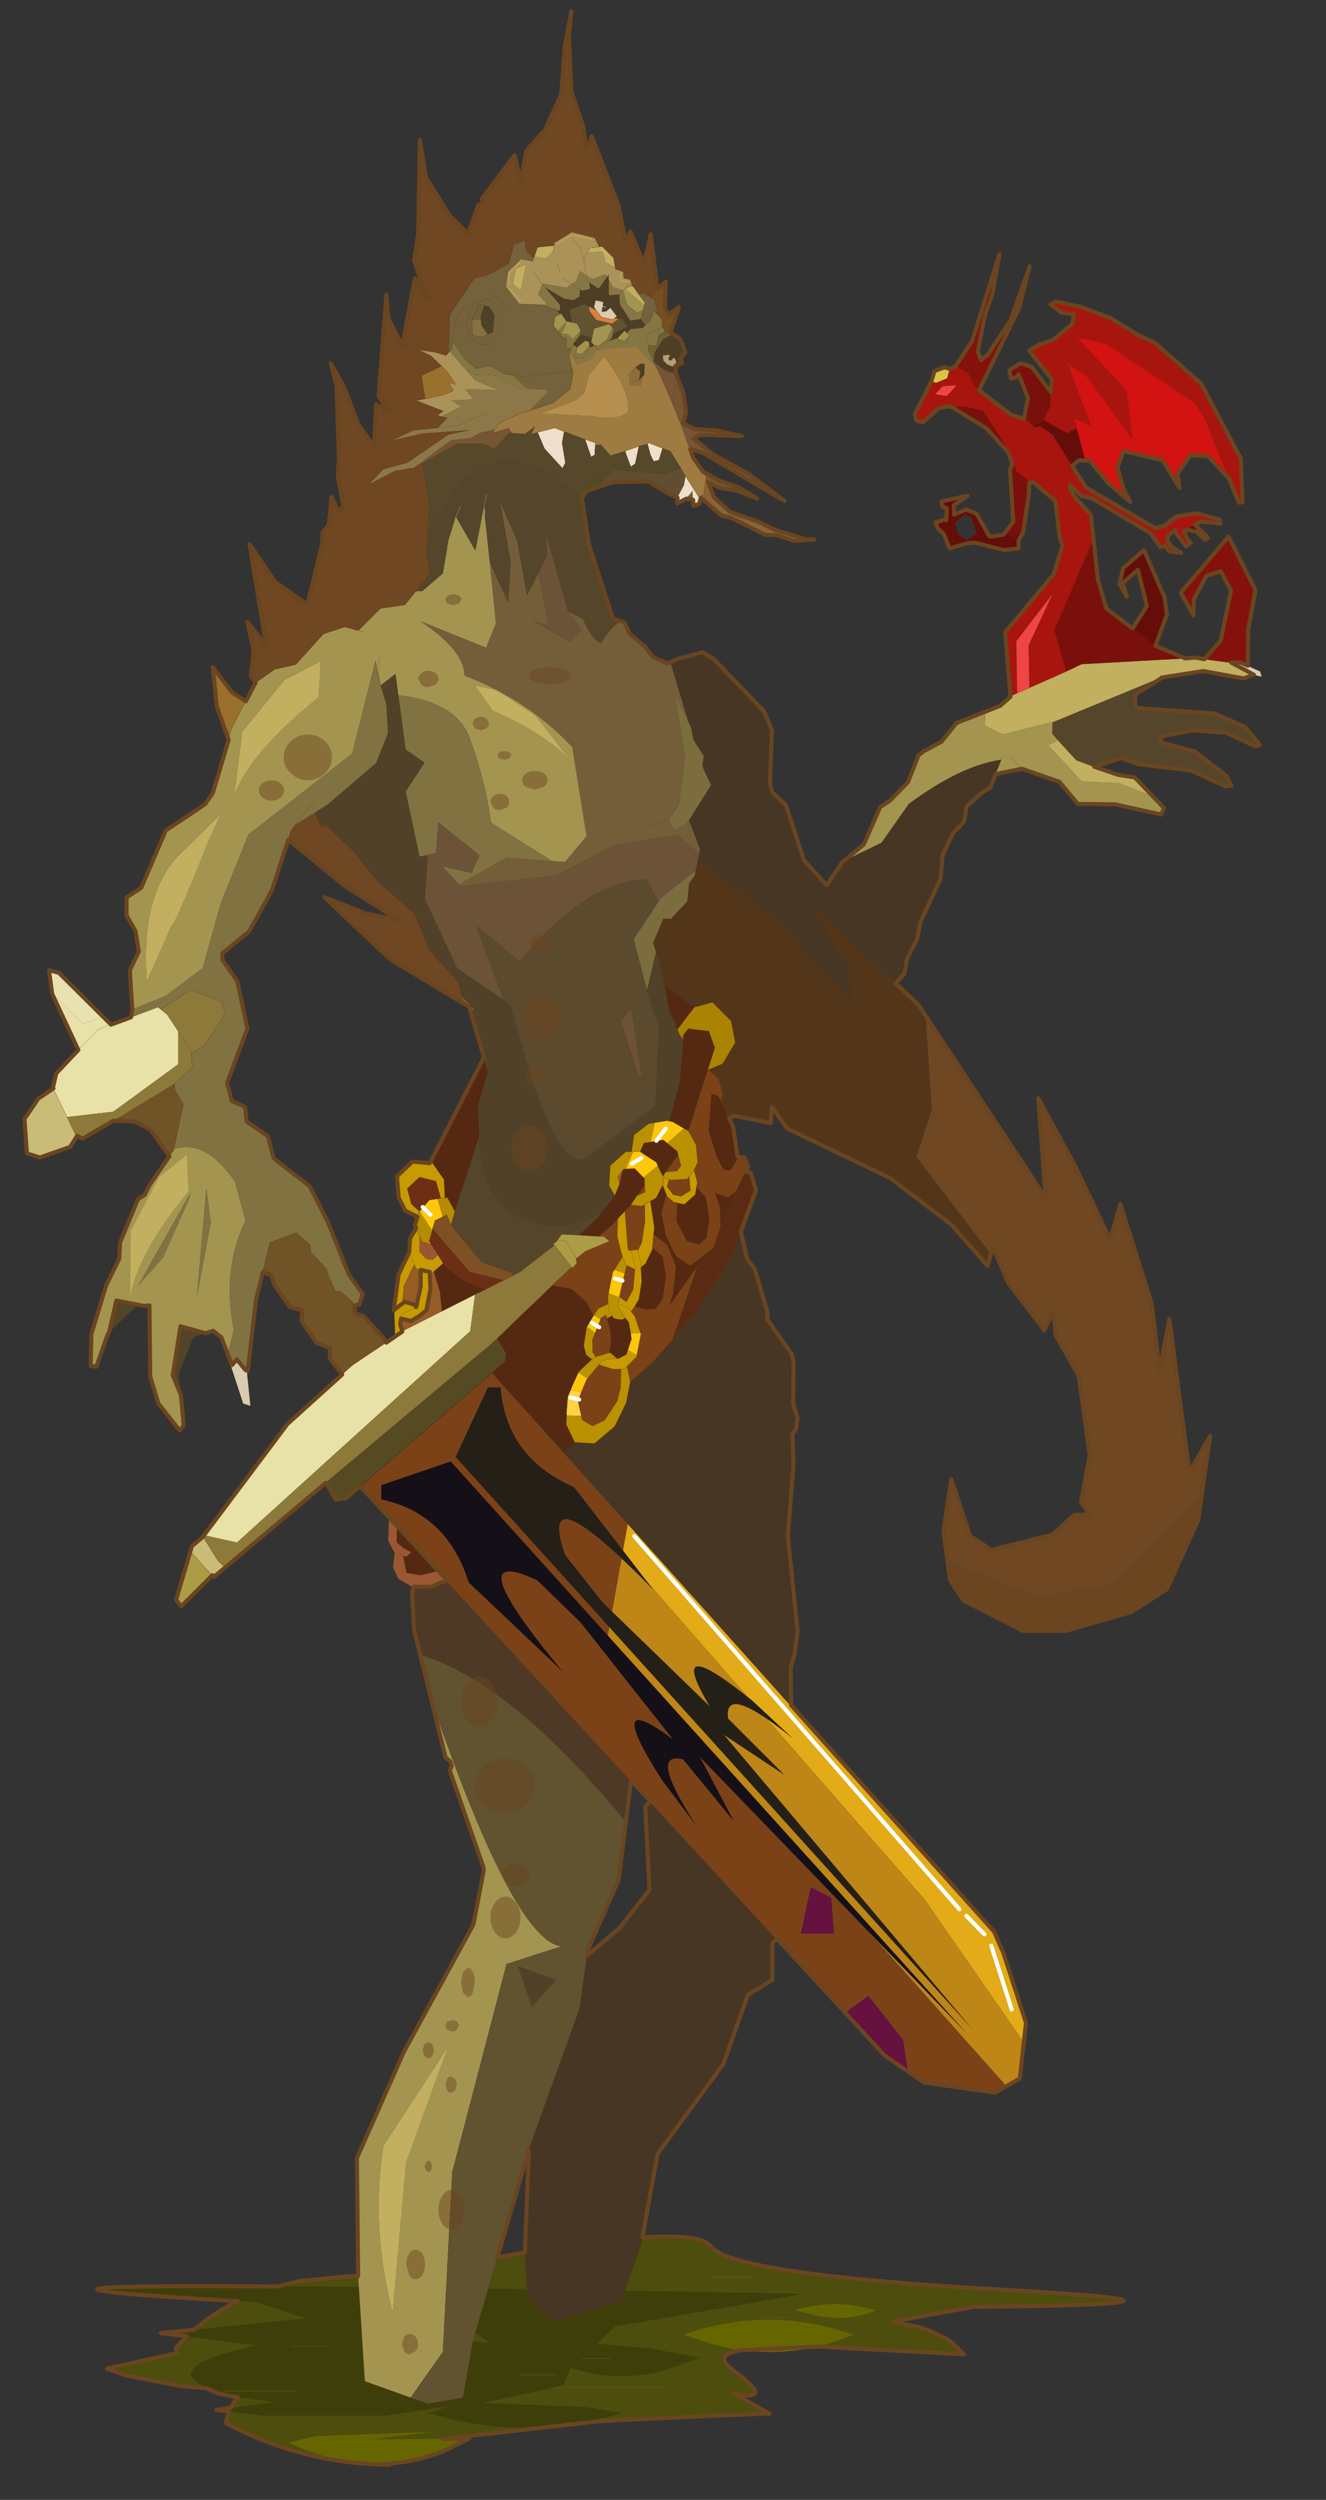 <svg width="112" height="211" xmlns="http://www.w3.org/2000/svg" xmlns:xlink="http://www.w3.org/1999/xlink">
 <rect width="100%" height="100%" fill="#333333" stroke="none"/>
 <defs>
  <g transform="matrix(1,0,0,1,192.55,294) " id="shape0">
   <path id="svg_1" stroke-opacity="0" stroke-linejoin="round" stroke-linecap="round" stroke="#ff00ff" fill="none" d="m187.95,-293.5l0,380l-379.95,0l-0.05,0l0,-380l380,0"/>
   <path id="svg_2" stroke-opacity="0" stroke-linejoin="round" stroke-linecap="round" stroke="#ff00ff" fill="none" d="m187.95,-293.5l-190,190l190,190m-380,-380l190,190l-189.95,190"/>
   <path id="svg_3" stroke-opacity="0" stroke-linejoin="round" stroke-linecap="round" stroke="#ff00ff" fill="none" d="m92.95,-38.4l-189.95,0"/>
  </g>
  <g id="shape1">
   <path id="svg_4" fill-rule="evenodd" fill="#4d4d0d" d="m103.1,277.8l8.7,-0.75q5.95,0.05 11.45,2.1q5.7,2.15 9.7,6.65l-0.1,0.65l8.55,1.9l-2.2,0.8l-6.9,1.35q-4.6,0.6 -9.3,-0.2l0.85,0.35l0.7,0.45l0.65,0.55l0.5,0.65l0.75,1.35l0.15,0.45l0.25,0.9q-9.45,5.05 -20.05,5.1l6.7,-1.7l-32.75,-3.65l-20.45,-0.9l4.55,-2.55q-5.7,1.35 0.15,-2.95q5.85,-4.35 -28.5,-1.75l0.85,-0.85l0.9,-0.8q0.45,-0.35 1,-0.55q1.35,-0.7 2.85,-1.15l3.15,-0.65l-9.9,-1.8q-35.4,-0.35 -2.75,-2.15q32.6,-1.85 34.9,-5.3q2.35,-3.45 36.8,3.4l-1.2,1.05"/>
   <path id="svg_5" fill-rule="evenodd" fill="#666600" d="m115.8,296.6l3.35,0.8q-3.4,1.6 -7.2,2.35q-7.95,1.2 -14.9,-2.85l11.9,0.1l-7.2,-0.9l14.05,0.5m-60.6,-14.9q-4.1,1.1 -8,-0.5l2,-0.45q3.95,-0.75 8,0.45l-2,0.5m15.6,2.5l-2.25,0.75q-9.35,3.1 -18.55,-0.75q10.45,-3.65 20.8,0"/>
   <path id="svg_6" fill-rule="evenodd" fill="#3e3e0b" d="m86.75,290.7l-0.3,-0.1l-0.95,-0.2l-0.9,-2.15q-3.45,1.15 -7.05,1q-2.75,-0.05 -5.2,-0.95l-3.55,-1.3l6.25,-1.15l6.3,-0.55l-2.15,-2.1l-23.2,-4q127.6,-2.35 67.2,1l-6.2,2l17.8,1.8l-11.6,1.5l3.45,0.9q1.65,0.45 3.25,1.2l0.85,0.7l0.25,0.4l0.15,0.55l-1,0.9l-2.3,1.2l-1.45,0.35l-5.5,0.75l7.1,0.95l-5.75,0.7l-15,0l-7.7,-1.15l2.45,0.85l-1.1,0.3q-8.85,2.45 -17.85,0.85l-2.3,-0.5l-2.35,-0.65l4.25,-0.75l12.75,-0.5l-8.65,-1.85m-0.5,-1.6l4.5,0l-4.5,0m8.3,-3.9l5.4,-0.55l-3.75,-0.6l-1.65,1.15m19.6,0.4l4.5,0l-4.5,0m12.95,5.5l-8.95,0l8.95,0m-47.35,-4l3.5,0l-3.5,0"/>
   <path id="svg_7" stroke-width="0.05" stroke-linejoin="round" stroke-linecap="round" stroke="#666600" fill="none" d="m86.45,290.6l0.3,0.1m-0.3,-0.1l-13.65,0m17.95,-1.5l-4.5,0m32.4,-3.5l-4.5,0m4,5.5l8.95,0m-59.8,-13.95l-5,0m-4.95,4.95l4.45,0m21.45,5l-3.5,0"/>
   <path id="svg_8" fill-rule="evenodd" fill="#a39550" d="m123.25,82.2l1.15,2.2l1.7,3.3l0.4,1.4l1.95,6.55l0.95,1.35l4.8,3.2l3,7l1.8,1.2l0,2.2l-1.1,1.9l-0.4,2.5l1.1,2.3l-0.3,4.8l-4.1,-1.65l-4.55,-3.4l-2.2,-7.9l-3.4,-8.45l-12.7,-9.9l-2.85,-11.35l-0.25,1.7l-0.05,-0.35l0.3,-1.35l-0.3,1.35l-0.35,1.65l-1.8,-1.4l-0.35,2.6q-7.45,0.85 -8.9,5.7q-1.8,4.95 -2.45,9.9l-7.5,4.7l-1.55,0.1l-2.65,-3.15l1.75,-10.9q5.4,-5.75 13.2,-8.75q0,-3.05 5.4,-6.65l-8.05,3.25l-1.2,-3l0.75,-7.45l0.6,-5.6q-0.1,-1.65 0.2,-0.65l0.95,4.85l2.4,-4.2l0.9,2.8l0.15,0.95l0.55,3.2l2.5,2.15l0.8,0.05l1.35,1.65l3,0.45l2.7,2.7l1.65,-0.45l2.6,0.85l3.4,3.75l2.6,0.6l2.35,1.65l0.05,0.05m10.5,57.85l2.45,3.55l0.6,1.2l0.8,0.5l2.2,5.3l0.1,2l1.6,3.25l1.8,5.95l0.1,3.9l-0.7,0.1l-1.4,-4l-0.15,-0.15l-0.9,-3.95l-3.3,0.65l-0.25,0l-0.5,-0.05l-0.1,8.7l-1,3.3l-2.6,3.3l-0.5,-0.6l0.35,-3.75l1,-2.4l-0.95,-6l-3.1,0.85l-0.9,-0.3l-1,0.8l-0.8,2.15l-0.75,-3.05q1.45,-7.45 -1.45,-13.4l1.3,-4.75q3.65,-5.3 7.5,-3.95l0,0.1l0.55,0.75m-32,66.25l-1.8,7.3l-0.6,0.5l-0.15,0.55l0.25,0.5l-4.15,11.9l0,0.5l1.25,6.5l8.5,15.55l5.75,13l0,11.75l-1,15.55l-5.6,2l-3.95,-5.6l-1.15,-22l-6.65,-25.45l-6.7,-2.15q5.85,-0.75 16,-30.4m-15.8,-169.25l0.55,0.3l0.2,1.1l-0.5,0.65l-1.05,-1.1l-0.05,-0.05l0.65,-1l0.2,0.1m-0.1,2.45l-0.05,0.05l-0.05,-0.05l-0.75,-0.05l-0.65,0.65l-0.95,-1l0,-0.15l0.4,-0.75l0.65,-0.15l0.65,-0.15l0,0.05l0.05,0.05l0.6,1.5l0.1,0m-8.8,-5.9l0.45,-0.15l0.7,0.7l-0.55,1.8l-1.2,0.9l-0.75,-0.35l-0.1,-0.55l2.3,-2l-0.85,-0.35m2.45,5.05l0.4,-0.4l1.85,0.55l0.25,1.15l0.1,0.5l-0.3,0.35l-0.65,0.1l-1,-0.8l-0.65,-1.45m2.8,2.2l0.05,-0.35l0,-0.1l0.5,-0.1l0.95,0.8l0.15,0.75l-0.75,0.05l-0.9,-1.05m-3.45,-0.9l-0.1,0.2l-0.75,0.1l-0.55,-0.55l-0.05,-0.1l0.3,-0.25l0.3,-0.3l0.85,0.9m29.1,38.75l0.25,2.1l-0.25,-2.1m-26.35,-25.7l-0.75,0.05l0.7,-0.25l0.05,0.2m17.05,8.8l1.05,3.75l-1.05,-3.75m-2.4,4.2l0.3,1.5l-0.3,-1.5m18.95,13.5l0.25,4.4q8.6,6.95 10.35,12.1l-1,-7.9l-5.15,-6.3l-4.45,-2.3m-4.6,-3.75l-0.7,0.15l0.7,-0.15m-76.8,9.9l3.6,1.4l1.85,2.3l2.15,1.15l0.65,0.5l1.3,3.3l2.2,2.25l1.2,0.8l2,4.55l2.45,2.05l-4.65,-2.25l-3.35,-4.75q-6.35,-4.7 -11.3,-5.4l0.7,1.75l-3.2,-0.65l-4.6,1.6l-2.25,2.7l-4.55,0.05l-5.65,1.25l-0.35,-0.8l1.55,-1.55l3.95,-1.5l4.55,-0.2l4.1,-4.45l-1.2,-0.6l0.7,-0.8l-0.05,-1.35l-0.45,-0.2l6.6,1.65l2.15,-1.1l-0.1,-1.7m-2.95,5.5l-1.45,1.5l1.45,-1.5m24.45,17.9l0.05,-0.05l0,0.05l-0.05,0m-23.4,-17.5l-0.15,-0.4l0.15,0.4m104.6,27.15q0.85,-11.55 -4.85,-16.35l-4.2,-4.15l1.55,3.45q4.25,10.6 4.4,10.05l3.1,7m-7.85,29.45l1.7,9.05l-1.15,-13.2l-0.55,4.15m2.7,-2.8l3.15,7.1l3,3.35l-6.35,-11.25l0.2,0.8m-31.75,103.6l5.15,14.2l1.65,18.4q2.75,-10.95 1.1,-20.5l-7.9,-12.1"/>
   <path id="svg_9" fill-rule="evenodd" fill="#857643" d="m87.7,36l-0.75,0.35l-0.7,0.2l-0.35,0.1l0,-0.75l1.8,-2.1l-2.25,1.35l-1.15,0.2l-0.8,-0.45l-0.05,-0.85l-0.3,0.15l-0.95,-0.25l0.1,-0.75l-1.15,0.75l-1,-1.45l0.15,-0.35l1.65,0.6l0.75,-0.45l0.75,-0.55l0.5,1.25l0.5,0.35l0.65,0.45l2.95,-0.5l0,0.05l-0.35,0.45l0.35,-0.45l0.55,1.25l-0.95,1.05l0.05,0.35m-1.5,3.1l-0.35,0.4l-0.1,0l0.05,0.05l0.05,0.2l-0.7,0.25l-0.05,1.2l-0.4,0.05l-0.15,-0.2l0.15,0.65l-0.9,1.5l-1.6,-0.6l-0.8,-1.15l-2,-0.3l-2.05,0l-0.65,-0.3l-2.55,2.7l0,-0.1l0.25,-0.5l0.05,-0.05l0.05,-0.15l0.6,-1.25l0,-0.65l0.05,0l0.25,-1.05l-0.7,-0.6l-1.3,-0.55l1.3,0.55l0.7,0.6l-0.25,1.05l-0.05,0l-0.9,0.05l-0.1,0l-0.3,-1.3l-0.7,-0.4l-0.05,-0.05l0.3,-0.55l0.05,0.05l0.05,-1l0.8,-0.9l0.15,-0.1l0.55,1.25l0.5,0.45l0.35,0.35l1.45,0.15l0.45,0.5l-0.3,0.25l0.05,0.1l0.15,0.6l0.65,0.45l0.5,-0.6l-0.5,0.6l-0.65,-0.45l-0.15,-0.6l0.55,0.55l0.75,-0.1l0.1,-0.2l1.15,0.4l1.3,1l0.4,-0.45l-0.4,0.45l-1.3,-1l-0.45,-0.35l-0.1,-0.55l-0.15,-0.65l0.2,-0.15l0.65,1.45l1,0.8l0.65,-0.1l-0.1,0.1l0.55,0.2l0.05,-0.25l0.9,1.05l0.75,-0.05l-0.15,-0.75l0.5,-0.35l-0.85,-1.15l0,-0.05l-0.05,-0.45l0.95,1l0.65,-0.65l0.75,0.05l-0.6,-1.5l1.05,1.1m12.85,1.2l0.1,0.95l0.25,0.35l-2.1,2.4l-0.95,0.4l-2.65,0.15l-2.55,1.55l-1.2,0.05l1.75,-1.65l1.05,-0.15l1.7,-1l1.75,0.35l1.5,-1.35l1.35,-2.05m-20.85,-6.15l1.25,-0.45l0.5,-0.9l0,1.95l-1.3,-0.1l-0.05,1.2l-1.3,2l-1.3,-0.2l-0.3,-1.15l0.75,0.35l1.2,-0.9l0.55,-1.8l0.45,0.45l0,0.05l0,-0.05l-0.45,-0.45m4.5,-1.85l-0.15,0.7l-0.25,0.2l0.25,-0.2l0.15,-0.7m1.75,1.05l-1,0.7l1,-0.7m0.1,7.7l-0.25,-0.3l0.25,0.3m-0.6,0.8l0.05,0.45l-0.85,0.1l-0.9,-1.3l0.9,1.3l0.85,-0.1l-0.05,-0.45"/>
   <path id="svg_10" fill-rule="evenodd" fill="#4d4126" d="m95.2,36l0,0.05l0.4,1.25l0,0.35l-0.1,0.8l-0.75,1.05l-0.65,-0.3l-0.15,-2.05l0.6,-1l0.65,-0.15"/>
   <path id="svg_11" fill-rule="evenodd" fill="#6d6136" d="m95.2,36l0.05,0l0.1,0l0.5,-0.15l0.85,1.9l0,0.05l-1.1,-0.15l0,-0.35l-0.4,-1.25l0,-0.05m-20.1,4.85l0,0.65l-0.6,1.25l-0.05,0.15l-0.15,-1.2l-0.45,-0.7l-0.6,-0.9l-1.15,-0.6l0.3,-0.2l0.7,-0.1l0.7,0.4l0.3,1.3l0.1,0l0.9,-0.05m21.75,81.6l-0.4,-0.4l1.5,-1.6l-0.25,1l-0.65,0.35l-0.2,0.65m-22.65,-81.55l-0.35,0.1l0.35,-0.1m-3.75,18.7l-0.8,0.15l0.05,-1.05l0.7,0.85l0.05,0.05"/>
   <path id="svg_12" fill-rule="evenodd" fill="#4d3e26" d="m86.25,36.55l-0.3,0.5l-0.2,-0.1l-0.65,1l0,-0.05l-0.65,0.15l0.3,-1.55l-1.85,-0.7l-0.55,0.3l-0.9,0.5l0.3,-0.4l-0.2,-0.85l-0.95,0.2l0.2,1.2l-0.55,-0.05l-0.5,-0.45l-0.8,1.05l0.3,0.25l-0.5,0.05l-0.2,0l-0.25,0l-0.6,1l1.75,0.85l0.1,0.55l0.45,0.35l-1.15,-0.4l-0.85,-0.9l-0.3,0.3l-0.45,-0.5l-1.45,-0.15l-0.35,-0.35l0.55,-0.7l1.3,0.2l1.3,-2l0.05,-1.2l1.3,0.1l0,-1.95l0,-0.55l0.2,0.25l1,1.45l1.15,-0.75l-0.1,0.75l0.95,0.25l0.3,-0.15l0.05,0.85l0.8,0.45l1.15,-0.2l2.25,-1.35l-1.8,2.1l0,0.75l0.35,-0.1m-4.25,3.4l1.45,-0.4l0,0.05l0.85,1.15l-0.5,0.35l-0.95,-0.8l-0.5,0.1l0,0.1l-0.05,0.35l-0.05,0.25l-0.55,-0.2l0.1,-0.1l0.3,-0.35l-0.1,-0.5m-10.25,4.35l0,-0.05l0.05,-0.7l0.35,-0.1l-0.35,0.1l0,-0.1l-0.6,-0.4l-0.2,0l0.2,-0.55l-0.6,-0.8l0.6,-1.6l0.9,-0.6l1.15,0.6l0.6,0.9l0.45,0.7l0.15,1.2l-1.5,1.1l-1.2,0.3m-0.55,-1.8l0.85,-0.6l0.55,0.1l-0.55,-0.1l-0.85,0.6m1.4,-0.5l-0.75,0.45l-0.2,0.5l0.5,0.5l0.65,-0.25l0.45,-0.45l0.1,-0.65l-0.75,-0.1m3.15,2.6l-0.15,-0.15l-0.05,-1.3l0.5,-0.05l0.6,0.45l-0.6,0.5l0.2,1.1l-0.5,-0.55"/>
   <path id="svg_13" fill-rule="evenodd" fill="#d8ccb1" d="m126.1,165.6l0.1,0.1l-1.5,4.6l-0.9,0.3l0.4,-3.9l-0.05,-0.4l0.05,0l0.25,-0.1l1.05,-1.3l0.6,0.7m-44.65,-129l-0.6,0.8l-1.35,0.3l-0.25,-0.15l-0.3,-0.25l0.8,-1.05l0.5,0.45l0.55,0.05l-0.2,-1.2l0.95,-0.2l0.2,0.85l-0.3,0.4m-79.7,43.45l0.9,-0.4l1.15,0l-2.8,1.5l-0.15,0.05l-0.85,0.2l0.2,-0.65l1.55,-0.7"/>
   <path id="svg_14" fill-rule="evenodd" fill="#615230" d="m103.1,201l-1.35,5.3q-10.15,29.65 -16,30.4l6.7,2.15l6.65,25.45l1.15,22l3.95,5.6l-2.15,0.75l-4.25,-0.75l-1.25,-7l-6.8,-23.3l-6.25,-17.3l-0.9,-6.5l-0.1,-0.75l-3.75,-8.5l-0.9,-7.1q14.15,-17.2 25.25,-20.45m-24.35,-163.4l0.75,0.6l1.95,-0.45l0.85,-1.1l0.05,-0.55l0.55,-0.3l1.85,0.7l-0.3,1.55l-0.65,0.15l-0.4,0.75l0,0.15l0.05,0.45l-1.45,0.4l-0.25,-1.15l-1.85,-0.55l-0.4,0.4l-0.2,0.15l0.15,0.65l-1.75,-0.85l0.6,-1l0.25,0l0.2,0m11,222.5l0,1.5l0,-1.5m1.25,-20.95l-4.55,1.65l2.9,3.3l1.65,-4.95"/>
   <path id="svg_15" fill-rule="evenodd" fill="#857143" d="m95.6,37.65l1.1,0.15l-0.1,1.75l-1.05,0.35l-0.8,-0.4l0.75,-1.05l0.1,-0.8"/>
   <path id="svg_16" fill-rule="evenodd" fill="#99702c" d="m124.4,84.4l1.75,-1.15l2.3,-3.05l-0.5,4.85l-1.45,4.05l-0.4,-1.4l-1.7,-3.3m-24,-41l2.45,1.15l-0.45,2.85l-2.35,-0.5l-1.1,-0.5l0.6,-1l-0.9,0.25l1.05,-1.55l0.7,-0.7"/>
   <path id="svg_17" fill-rule="evenodd" fill="#efdecb" d="m88.65,51.5l-0.85,2l-2.2,2.4l-0.35,-0.7l0.4,-2.4l-0.25,-1.4l1.15,-0.45l2.1,0.55m-5.8,0.85l-0.75,2.15l-0.45,-0.25l-0.05,-1.25l-0.05,-0.2l1.3,-0.45m-4.9,1.45l-0.7,1.9l-0.55,-0.35l-0.45,-2.15l1.7,0.6m-2.75,-0.9l-0.35,1.3l-0.4,0.85l-0.65,-0.15l-0.45,-1.45l1.65,-0.65l0.2,0.1m-6.55,6.4l0.15,0.1l0.1,0.05l0.6,-0.95l1.05,-1.65l0.2,1.1l0.75,1.4l0.05,0.15l0.05,0.7l-1.15,-0.6l-0.05,-0.05l-0.7,-0.85l-0.2,-0.2l0.2,0.2l-0.05,1.05l-0.05,0.75l-0.7,-0.25l-0.2,-0.75l-0.05,-0.2"/>
   <path id="svg_18" fill-rule="evenodd" fill="#c2af5f" d="m91.65,33.4l-0.95,0.75l-0.65,-3.2l1.3,0.55l0.3,1.9m-2.6,-3.4l-1.45,0.25l-0.7,-0.7l-0.2,-0.2l-0.05,-0.7l2,0.2l0.4,1.15m-6.5,-0.5l-1.85,-0.1l-0.35,1.3l-1.2,0.65l0.2,-1.2l1.4,-1.4l0.35,0.05l1.15,0.15l0.3,0.55m32.65,50l4.45,2.3l5.15,6.3l1,7.9q-1.75,-5.15 -10.35,-12.1l-0.25,-4.4m-38.85,-45l0.6,-0.85l0.1,-0.05l0.85,0.35l-2.3,2l-0.1,-0.3l0.85,-1.15m-45.55,49.35l1.25,1.1l1.75,0.7l0.1,1.7l-2.15,1.1l-6.6,-1.65l-12.85,-5.3l-5.1,-0.8l-4.95,0.9l-1.25,-0.45l2.8,-1.5l0.6,-0.05l2.65,-0.35l1.15,-0.2l1.2,0.1l12.65,0.7l1.9,0.9l4.5,2l1.5,0.65l0.65,0.3l0.15,0.1l0.05,0.05m-10.25,8.55l2.15,-0.8l2.25,-2.45l1.2,0.6l-4.1,4.45l-4.55,0.2l-3.95,1.5l2.05,-2.2l2,-0.3l2.95,-1m115.95,26.3l-3.1,-7q-0.15,0.55 -4.4,-10.05l-1.55,-3.45l4.2,4.15q5.7,4.8 4.85,16.35m-36.9,130.25l7.9,12.1q1.65,9.55 -1.1,20.5l-1.65,-18.4l-5.15,-14.2"/>
   <path id="svg_19" fill-rule="evenodd" fill="#816c41" d="m71.8,43.55l-0.05,0.05l0.05,-0.15l0,0.1"/>
   <path id="svg_20" fill-rule="evenodd" fill="#965c25" d="m101.35,154.15l0.15,0.15l0.4,-0.1l-0.1,2.1l0.5,2.6l0.95,0.75l0.95,0.55l1.2,-0.3l0.1,0.7l-0.25,0.9l-0.15,-0.1l-4.75,-2.4l0.25,-2.4l0.75,-2.45m1.65,-0.2l0.5,-0.15l0.25,-0.5l1.25,2.6l0.2,2.15l-0.25,-0.2l-1.15,0.35l-0.25,0.3l-0.55,-2.5l0,-2.05"/>
   <path id="svg_21" fill-rule="evenodd" fill="#9b5733" d="m106.85,184.25l0.1,2.8l-0.8,1.55l0.2,1.7l-0.6,1.4l-1.7,1l-0.2,0l-2.15,0l-1.9,-0.8l1.05,-1.15l2.1,0.55l1.75,-0.3l0.4,-2.05l-0.4,0.1l-0.6,-0.55l0.9,-0.5l0.9,-0.7l-0.05,-2l1,-1.05m-35.75,-58.7l-0.3,0.25l-0.05,-0.65l0.35,0.4m7.15,16.25l0.6,0.8l-0.25,0.8l-0.35,-1.6m23.4,9.05l0.85,-0.25l0.3,-0.1l0.3,-0.6l0,1.8l-0.8,0.9l-0.45,0.05l-0.35,0.05l-0.65,-0.6l0.8,-1.25m0.85,-0.25l-0.65,2.05l0.65,-2.05m3.65,38l-1.05,0.35l1.05,-0.35"/>
   <path id="svg_22" fill-rule="evenodd" fill="#e8e2a8" d="m138.45,123.05l2.45,0.9l0.95,-0.95l2.45,0.85l3.8,-3.7l0,0.05l-3.2,6.85l2.7,2.85l0.4,1.7l-0.05,0.15l-1.7,3.5l-5.65,-0.65l-7.95,-5.8l0,-4.05l1.35,-2.05l0.75,-0.6l0.35,-0.3l3.35,1.25m-25.85,43.7l6.7,6.05l10.2,13.6l-4.05,0.9l-28.55,-25.85l-0.6,-4.5l4.05,2.05l4.75,2.4l0.15,0.1l0.85,0.6l1.1,0.75l4.1,2.75l1.3,1.15m28.3,-42.8l1.55,0.6l2.45,2.5l-2.45,-2.5l-1.55,-0.6"/>
   <path id="svg_23" fill-rule="evenodd" fill="#55482b" d="m102.75,55.3l-0.85,5.2l0.2,2.9l-1.45,-1.6l-2.75,-4.45q-2.45,-2 -5.95,-2.4q-3.75,0.95 -3.75,1.15l-5.05,3.2l-0.4,-0.6l-1.35,-0.45l-2.05,-2.15l-6.3,0.5l-1.95,-0.7l1.3,-2.1l0.95,-0.35l0.45,1.45l0.65,0.15l0.4,-0.85l0.35,-1.3l1.05,0.3l0.45,2.15l0.55,0.35l0.7,-1.9l1.8,0.55l1.1,-1.3l0.75,-0.05l0.05,1.25l0.45,0.25l0.75,-2.15l2.55,-0.95l0.25,1.4l-0.4,2.4l0.35,0.7l2.2,-2.4l0.85,-2l0.75,0.2l-0.4,-0.9l1.2,0.9l1.6,-0.1l0.3,-0.05l1.85,1.95l1.4,-0.6l3.2,0l4.2,2.4m-21.4,1.2l1.4,2.2l-1.4,-2.2"/>
   <path id="svg_24" fill-rule="evenodd" fill="#614e30" d="m71.1,55.9l1.95,0.7l6.3,-0.5l2.05,2.15l-1.95,-0.65l-4.3,-0.1l-2.25,1.35l-1.35,0.65l-0.05,-0.15l-0.75,-1.4l-0.2,-1.1l0.55,-0.95"/>
   <path id="svg_25" fill-rule="evenodd" fill="#765434" d="m103.9,55.9l-0.2,-0.05l-0.95,-0.55l-4.2,-2.4l-3.2,0l-1.4,0.6l-1.85,-1.95l-0.3,0.05l0.4,-0.6l2,0.6l-0.35,-0.5l1.8,0.45l1.2,0.65l2.4,0.25l4.65,3.45m-29.45,-13l-0.05,0.05l-0.25,0.5l0,0.1l-0.25,0.45l-1.85,4.25l-0.25,-2.7l-0.9,1l0.9,-1l0.25,2.7l-0.9,2.25l-0.15,0.3l-0.6,1.7l0,0.05l-0.4,1l-1.55,0.45l-10,5.9l4.35,-3.3l4.25,-2.3l2.55,-2.05l-0.75,-0.45l-5.2,0.15l3.3,-0.7l2.5,-0.15l1.4,-0.7l0.05,0l-0.4,-1.3l0.35,-2.45l0.05,-0.1l0.85,-2.25l1.2,-0.3l1.5,-1.1m-6,13.4l-0.45,0.6l0.1,0.55l-0.3,0.15l-1.5,0.7l-1.85,0.3l-2.65,1l2.3,-1.4l2.35,-0.8l2,-1.1m2.55,-5.5l-0.1,-0.4l0.1,0.4"/>
   <path id="svg_26" fill-rule="evenodd" fill="#9e7b41" d="m84.7,41.7l0.1,0.5l-0.45,1.8l-0.05,0.25l0.35,1.95l2.1,1.7l2.9,0.95l1.3,0.4l2.45,1.15l0.45,0.7l0.35,0.5l-2,-0.6l-0.4,0.6l-1.6,0.1l-1.2,-0.9l0.4,0.9l-0.75,-0.2l-2.1,-0.55l-1.15,0.45l-2.55,0.95l-1.3,0.45l-0.7,0.25l-1.1,1.3l-1.8,-0.55l-1.7,-0.6l-1.05,-0.3l-0.2,-0.1l-1.65,0.65l-0.95,0.35l-1.3,2.1l-0.55,0.95l-1.05,1.65l-0.6,0.95l-0.1,-0.05l-0.15,-0.1l-0.35,-0.25l-0.2,-1.6l-0.1,-0.55l0.45,-0.6l1.15,-1.65l0.05,-0.05l0.35,-1.05l0.4,-1l0,-0.05l0.6,-1.7l0.15,-0.3l0.9,-2.25l1.85,-4.25l0.25,-0.45l2.55,-2.7l0.65,0.3l2.05,0l2,0.3l0.8,1.15l1.6,0.6l0.9,-1.5m-0.65,5.9l-1.1,-0.9l-0.6,-2.25l-1.85,-2.2q-3.1,3.95 -2.95,6.7q1.2,1.2 4.6,0.55l6.1,-0.3l-4.2,-1.6m-7.4,-4.05l-0.6,-0.45l-0.5,0.05l0.05,1.3l0.15,0.15l0.3,1.2l1.3,-0.15l0.15,-1.3l-0.4,-0.3l-0.45,-0.5"/>
   <path id="svg_27" fill-rule="evenodd" fill="#b68e4e" d="m84.05,47.6l4.2,1.6l-6.1,0.3q-3.4,0.65 -4.6,-0.55q-0.15,-2.75 2.95,-6.7l1.85,2.2l0.6,2.25l1.1,0.9"/>
   <path id="svg_28" fill-rule="evenodd" fill="#8d6d3a" d="m75.75,44.6l0.5,0.55l-0.2,-1.1l0.6,-0.5l0.45,0.5l0.4,0.3l-0.15,1.3l-1.3,0.15l-0.3,-1.2m1.35,0.65l-0.85,-0.1l0.85,0.1"/>
   <path id="svg_29" fill-rule="evenodd" fill="#b89e76" d="m72.15,43.45l-0.5,-0.5l0.2,-0.5l0.75,-0.45l0.75,0.1l-0.1,0.65l-0.45,0.45l-0.65,0.25"/>
   <path id="svg_30" fill-rule="evenodd" fill="#73623c" d="m89.15,30.2l0.9,-0.95l0.15,-1.2l1.35,0.45l0.65,2.35l2.55,1.4l1.65,0.4l3,4.45l0.15,4.65l-0.15,-0.15l-0.25,-0.35l-0.1,-0.95l-0.25,-2.2l-1.1,-1.95l-1.25,-0.35l-1.4,-0.6l1.4,0.6l1.25,0.35l1.1,1.95l0.25,2.2l-1.35,2.05l-1.5,1.35l-1.75,-0.35l-1.7,1l-1.05,0.15l-1.75,1.65l-2.5,0.15l-0.05,0.25l2.25,2.3l-2.9,-0.95l-2.1,-1.7l-0.35,-1.95l0.05,-0.25l0.45,-1.8l-0.1,-0.5l-0.15,-0.65l0.15,0.2l0.4,-0.05l0.05,-1.2l0.7,-0.25l-0.05,-0.2l0.05,-0.05l0.35,-0.4l0.5,-0.65l-0.2,-1.1l-0.55,-0.3l0.3,-0.5l0.7,-0.2l0.75,-0.35l0.2,-0.1l3,-0.1l1.65,-2.1l-0.25,-1.85l-1.6,-1.55l-1.35,0.25l-0.1,0l-0.1,-0.35m0.4,14.4l-5.2,-0.6l5.2,0.6m2.95,-8.4l0.75,-0.95l0.85,-0.5l0.95,0.45l-0.9,0.2l-0.4,0.5l0.4,-0.5l0.9,-0.2l-0.95,-0.45l-0.85,0.5l-0.75,0.95m4.2,1.6l0,-0.05l-0.85,-1.9l-0.5,0.15l-0.1,0l-0.05,0l-0.65,0.15l-0.6,1l0.15,2.05l0.65,0.3l0.8,0.4l1.05,-0.35l0.1,-1.75m-21.25,0.55l-0.5,-0.45l-0.55,-1.25l-0.15,0.1l-0.35,0.2l0.05,-0.15l0.4,-1.55l0.35,-0.2l0.35,-0.2l0.4,-0.25l0.9,-0.1l-0.85,1.15l0.1,0.3l0.1,0.55l0.3,1.15l-0.55,0.7m14.95,6.35l1.3,-0.2l-1.3,0.2m5.95,-4.3l0.25,-0.15l0.65,-1.45l0,-1.05l-0.8,-1.95l0.8,1.95l0,1.05l-0.65,1.45l-0.25,0.15m-1.9,0.15l0.2,0.15l0.95,0.05l0.4,-0.2l-0.4,0.2l-0.95,-0.05l-0.2,-0.15m-1,-1.5l0.1,0.25l-0.1,-0.25m-0.3,-1.6l0.05,0.45l-0.05,-0.45"/>
   <path id="svg_31" fill-rule="evenodd" fill="#8c7748" d="m100.45,49.55l-0.75,0.2l1.2,1.2l3,0.3l2.75,1.3l-3.95,-0.9l-5.6,-0.4l2.45,0.5l5.05,3.45l2.95,0.8l1.8,1.9l-3.3,-1.7l-1.9,-0.3l-0.25,0l-4.65,-3.45l-2.4,-0.25l-1.2,-0.65l-1.8,-0.45l-0.45,-0.7l-2.45,-1.15l-1.3,-0.4l-2.25,-2.3l0.05,-0.25l2.5,-0.15l1.2,-0.05l2.55,-1.55l2.65,-0.15l0.95,-0.4l-1,1.15l-2.85,1.2l4.1,-0.15l-1.05,1.25l2.7,0.15l-1.2,0.75l2.45,1.2m-5.9,-0.15l0.8,-0.15l3,1.4l2.55,0.3l-2.55,-0.3l-3,-1.4l-0.8,0.15"/>
   <path id="svg_32" fill-rule="evenodd" fill="#aa9259" d="m89.15,30.2l0.1,0.35l0.1,0l1.35,-0.25l1.6,1.55l0.25,1.85l-1.65,2.1l-3,0.1l-0.2,0.1l-0.05,-0.35l0.95,-1.05l-0.55,-1.25l0,-0.05l-2.95,0.5l-0.65,-0.45l-0.5,-0.35l-0.5,-1.25l-0.75,0.55l-0.75,0.45l-1.65,-0.6l-0.15,0.35l-0.2,-0.25l0,0.55l-0.5,0.9l-1.25,0.45l-0.7,-0.7l-0.45,0.15l0.25,-0.8l0.8,-0.15l0.05,-0.8l0.95,-0.3l0.05,-0.2l1.2,-0.65l0.35,-1.3l1.85,0.1l0.45,0.85l0,0.05l-0.3,1.9l0.3,-1.9l0,-0.05l-0.45,-0.85l-0.3,-0.55l-1.15,-0.15l0.55,-1.1l2.8,-0.7l2.15,1.3l0.05,0.35l0.05,0.7l0.2,0.2l0.7,0.7l1.45,-0.25l0.1,0.2m2.5,3.2l-0.3,-1.9l-1.3,-0.55l0.65,3.2l0.95,-0.75m7.75,8.2l0.15,0.15l0.3,0.35l1.35,-0.4l2.05,-0.3l-1.55,0.75l-1.3,1.25l-0.7,0.7l-1.05,1.55l0.9,-0.25l-0.6,1l1.1,0.5l2.35,0.5l1.15,0.2l-3.35,1.3l0.7,0.5l-0.45,0.15l-2.45,-1.2l1.2,-0.75l-2.7,-0.15l1.05,-1.25l-4.1,0.15l2.85,-1.2l1,-1.15l2.1,-2.4m-14.9,-13.85l-1.1,1.2l-0.4,1.4l0.4,-1.4l1.1,-1.2m1.05,4.9l-1.1,0.7l1.1,-0.7m3.65,-0.9l-1.1,1.55l-0.05,0.05l0.05,-0.05l1.1,-1.55m-3,-0.85l-0.3,1.1l0.3,-1.1"/>
   <path id="svg_33" fill-rule="evenodd" fill="#754f22" d="m74.25,36.75l-0.8,0.9l-0.05,1l-0.05,-0.05l-0.3,0.55l0.05,0.05l-0.7,0.1l-1,-3.15l1.2,0.95l0.5,-0.65l-0.1,-3.35l1,0.8l0.7,1.15l-0.35,0.2l-0.4,1.55l-0.05,0.15l0.35,-0.2"/>
   <path id="svg_34" fill-rule="evenodd" fill="#896438" d="m68.1,57.45l0.2,1.6l0.35,0.25l0.05,0.2l-2.5,2.15l-1.2,0.3l-4.2,2.1l-1.35,0l-2.2,0.75l-2.4,-0.2l0.95,0l3.9,-1.2l2.15,-1.05l3.25,-1.1l2,-1.8l0.7,-1.85l0.3,-0.15"/>
   <path id="svg_35" fill-rule="evenodd" fill="#d9803e" d="m82.35,36.1l-0.05,0.55l-0.85,1.1l-1.95,0.45l-0.75,-0.6l0.5,-0.05l0.25,0.15l1.35,-0.3l0.6,-0.8l0.9,-0.5"/>
   <path id="svg_36" fill-rule="evenodd" fill="#514428" d="m141.15,161.65l-3.35,-3.25l-0.85,-0.05l3.3,-0.65l0.9,3.95m-8.8,7.6l0.25,-2.55l-1.8,-4.5l-1.5,-0.5l3.1,-0.85l0.95,6l-1,2.4"/>
   <path id="svg_37" fill-rule="evenodd" fill="#817241" d="m138.3,122.1l0.15,0.95l-3.35,-1.25l-0.35,0.3l-3.65,-2.4l-3.7,1.4l-0.5,1.5l2.5,3.9l1.65,1l-0.15,1.7l2.2,2l-0.1,0.8l-1,1.7l1.2,5.5q-3.85,-1.35 -7.5,3.95l-1.3,4.75q2.9,5.95 1.45,13.4l0.75,3.05l-0.5,1.25l-0.6,-0.7l-1.05,1.3l-0.25,0.1l-0.05,0l0,-0.1l-1,-8.6l-0.85,-3.4l-0.9,-3.6l-3.2,-1.2l-1.7,1.5l-0.1,0.9l-1.9,2l-0.3,1l-0.8,1.75l-0.7,0.05l-1.5,1.4l-0.05,0.3l-0.65,-0.1l-0.4,-1.3l1.7,-2.4l2.6,-6.5l2.2,-4.3l4.4,-3.4l0.7,-2.7l2.6,-1.8l0.2,-1.8l1.6,-0.7l0.6,-2.2l-2.5,-6.7l1.25,-5.75l1.8,-2.6l0.05,-0.8l0,-0.85l0,0.85l-3.3,-2.7l-2.8,-5.05l-2,-6.15l-0.4,-1.2l-0.45,-0.6l-2.5,-1.55l-1.55,-1l-5.9,-5.05l-1.45,-3.65l0.2,-3.55l0.7,-2.3l0.35,-1.65l0.05,0.35l0.25,-1.7l2.85,11.35l12.7,9.9l3.4,8.45l2.2,7.9l4.55,3.4l4.1,1.65m-51.45,-18.15l7.5,-4.7q0.65,-4.95 2.45,-9.9q1.45,-4.85 8.9,-5.7l-0.9,6.65l-2.3,1.6l2.3,3.55l-1.7,7.95l-1,-0.2l-1,-0.25l-0.3,-3.75l-5.05,4.05l1,2.15l3.6,-0.85l-2.1,2.25l-5.8,-3.3l-5.6,0.45m28.95,-7.6l2.55,3.2l-2.55,-3.2m15.55,49l-0.2,-0.8l6.35,11.25l-3,-3.35l-3.15,-7.1m-2.7,2.8l0.55,-4.15l1.15,13.2l-1.7,-9.05"/>
   <path id="svg_38" fill-rule="evenodd" fill="#7c6d3f" d="m75.25,119.75l-1.1,-4.7l0.35,-1.1l-1.25,-2.95l-0.95,0l-2,-2.15l-0.2,-2.2l-0.7,-0.9l-0.1,-0.65l4.3,3.4l0.25,0.4l3.05,4.6l-1.65,6.25m-5.15,-20.8l-2.7,-4.3l0.6,-1.25l0.45,-0.9l0,-0.3l-0.15,-1.1l1.2,-1.9l0.05,-0.1l0.05,-0.2l0.25,-1.3l0.35,-0.75l1.6,-3.25l-1.2,7.75l0.75,5.7l1.25,1.9l-0.75,1.25l-1.3,-0.75l-0.25,-0.15l-0.2,-0.35m3.9,12.05l-0.75,0l0.75,0"/>
   <path id="svg_39" fill-rule="evenodd" fill="#dbc442" d="m38.15,43.75l0.75,-0.2l1.2,0.45l0.4,1.3l-0.65,0.15l-1.35,-0.55l-0.3,-1.15l-0.05,0"/>
   <path id="svg_40" fill-rule="evenodd" fill="#745e3a" d="m78.55,74.6q1.35,0.95 2.35,2.7q0.9,-0.35 1.8,-2.1l0.4,-0.85l1.85,-1l-1.7,2.35l1.5,1.4l4.55,-2.6l-1.95,0.6l1.2,-6.4l1.4,2.75l1.15,-6.45l0,-0.1l2.15,-4.9l-1.3,7.3l0.3,5.05l2.25,-4.95l-0.75,7.45l1.2,3l8.05,-3.25q-5.4,3.6 -5.4,6.65q-7.8,3 -13.2,8.75l-1.75,10.9l2.65,3.15l1.55,-0.1l5.6,-0.45l5.8,3.3l-0.15,0.2l-11.7,-1.3l-7.25,-3.75l-7.65,-1.2l-2.65,2.3l-0.1,-0.55l1.35,-3.55l0.2,0.35l0.25,0.15l1.3,0.75l0.75,-1.25l-1.25,-1.9l-0.75,-5.7l1.2,-7.75l-1.6,3.25l2.2,-7.25l0.4,0.15l1.75,-0.75l1,-1.3l1.85,-1.55l0.7,-1.45l0.45,-0.1m-10.55,18.8l0.45,-1.2l0,0.3l-0.45,0.9m1.5,-4.2l0.1,-0.3l-0.05,0.2l-0.05,0.1m7.05,11.05l-3.95,-1.3l3.95,1.3"/>
   <path id="svg_41" fill-rule="evenodd" fill="#55452b" d="m102.1,63.4l0.15,3.3l-0.5,2.05l1.8,2.2l-0.8,-0.05l-2.5,-2.15l-0.55,-3.2l-0.15,-0.95l-0.9,-2.8l-2.4,4.2l-0.95,-4.85l-0.4,-2.05l0.4,2.05q-0.3,-1 -0.2,0.65l-0.6,5.6l-2.25,4.95l-0.3,-5.05l1.3,-7.3l-2.15,4.9l0,0.1l-1.15,6.45l-1.4,-2.75l-1,-1.95l0,-2.6l-2.6,9.2l-1.85,1l-0.4,0.85q-0.9,1.75 -1.8,2.1q-1,-1.75 -2.35,-2.7l0.9,-0.3l3,-9.2l0,-0.1l0.8,-5.5l-0.1,-0.2l5.05,-3.2q0,-0.2 3.75,-1.15q3.5,0.4 5.95,2.4l2.75,4.45l1.45,1.6m-4.05,-2.9l0.6,1.3l-0.6,-1.3m-17.35,86.3q5.75,3.55 11.5,0q3.35,-2.95 3.65,-9l2.95,8.95l0.05,0.35l0.4,1.3l-0.15,0.3l-3.6,4.3l-3.7,1.3l-0.15,0.35l-0.85,-0.45l-4.2,-3.25l0.15,-0.2l-0.35,-0.2l-0.7,-0.95l-2.1,0.1l-2.25,-2.05l-0.65,-0.85m-68.4,-65.3l12.85,5.3l0.45,0.2l0.05,1.35l-0.7,0.8l-2.25,2.45l-2.15,0.8l-3.3,-1.05l-2.15,0.75l-6.35,0.75l-4.3,1.95l-0.7,-0.1l0.7,-1.25l3.75,-2.9l4.05,-1.1l0.2,-0.75l-4,-0.75l-4.05,0.3l-3.6,1.65l-0.55,-0.15l1.8,-2.2l3.75,-1.65l9.75,-0.7l-0.05,-1.65l-3.2,-2l0,-0.05"/>
   <path id="svg_42" fill-rule="evenodd" fill="#6a4520" d="m7.35,181.3l10.65,11l9.3,1.8l11.25,-4.6l-0.35,2.4l-1.65,2.5l-7.3,3.7l-5.25,0l-8,-2.3l-4.35,-2.8l-3.85,-8.5l-0.45,-3.2"/>
   <path id="svg_43" fill-rule="evenodd" fill="#79100b" d="m26.8,49.95l-0.15,-0.1l-0.75,-1.5l-0.05,-1.75l2.35,-3.1l1.4,-0.45l1.35,0.85l-0.2,1l-0.6,-0.1l-0.35,-0.4l-1.15,2.9l0.5,2.55l-0.4,0.15l-0.75,0.75l-1.2,-0.8m11.05,-1.45l-4.1,2.5l-0.95,1.1l-0.15,0.2l-1.35,1.4q-0.95,0.8 2.85,-4.85q2.8,-0.8 3.7,-0.35m-6.9,5.7l-0.35,1.2l0.25,0.75l-0.4,6.3l1.1,1.4l-1.25,0.5l-1.1,-0.85l-0.65,-4.5l-0.05,-1.35l-0.35,0l1.8,-1.3l1,-2.15m-21.55,24.95l3.55,-1.5l0.1,-0.05l2.8,-2.1l3.2,-2.45l1.05,-3.55l0.55,-4.85l4.75,11.05l-1.45,5.05l-1.9,-0.9l-12.65,-0.7"/>
   <path id="svg_44" fill-rule="evenodd" fill="#a7150e" d="m21.65,37.5l-1.8,0.6l-5.1,2.8l-4,3.2l-2.5,3.8l2.5,-3.8l4,-3.2l5.1,-2.8l1.8,-0.6m-17.6,19.65l-1.2,2.95l-0.45,-0.05l0.2,-5.35l4.85,-9.15l5.6,-4.95l2.2,-1.05l3.35,-2.05l3.6,-1.35l3.1,-0.65l0.6,0.35l-1.35,1l-1.5,0.2l0.15,1.15l2.4,2l1.7,0.55l1.2,0.75l-2.75,3.5l0.1,1.6l0.05,1.75l0.75,1.5l0.15,0.1l-2.95,1.65l-1.2,-0.6l0.35,-1.2l-2.1,0.9l2.9,-7.7l-2.4,1.7l-5.55,7.65l0.7,-6l6.05,-6.45l-3.4,0.7l-10.95,7.3l-1.25,1.8l-2.95,7.45m25.1,-7.3l1.65,-0.55l3.85,-2.95l0.2,-0.15l0.65,-0.9l0.4,-1l1.55,-0.95l0.7,0.4l0.05,0l0.3,1.15l1.35,0.55l0.65,-0.15l2,3.95l-0.2,0.85l-0.8,0.15l-1.9,-1.7l-1.45,-0.25l-0.3,0.2q-0.9,-0.45 -3.7,0.35q-3.8,5.65 -2.85,4.85l-0.3,0.35l-0.05,0.15l-1,2.15l-1.8,1.3l-0.15,-0.05l-2.7,2.3l-0.5,4.35l-0.35,1.15l1.05,3.45l5.95,7.1l-0.65,7.9l-0.05,-0.05l-0.15,-0.1l-0.65,-0.3l0.1,-6.35l-4.45,-5.8l2.95,6.3l-0.1,5.2l-4.5,-2l1.45,-5.05l-4.75,-11.05l0.3,-3.05l1.95,-2.15l0.6,-1.1l0,-0.4l-1.35,1.3l-1.3,0.3l-7.2,4.3l-1.2,1.7l-0.6,-0.15l-0.5,0.65l-1.45,0.2l1.15,-0.75l0.5,-0.6l0,-0.75l-0.95,-0.7l-0.15,0.5l-1.15,1.5l-0.55,-0.45l0.45,-0.55l0.35,-0.9l-0.3,-0.15l-1.05,-0.6l-0.65,-0.4l-2.45,0.25l0.15,-0.5l2.75,-0.75l1.95,0.35l0.6,0.05l1.4,1.15l1.15,0.25l8.45,-4.95l1.7,-2.65l2.35,-3.8l1.5,-1.05l0.7,0.15l0.2,-0.15l0.75,-0.75l0.4,-0.15m8.25,-4.05l1.15,1.25l1.45,-0.2l-0.95,-1l-1.6,-0.1l-0.05,0.05m-8.8,5.2l-0.8,-0.1l0.8,0.1m-17.4,11.8l-1.25,-1.05l1.25,1.05m15.1,-6.8l-0.85,0l-1.95,1.95l1.95,-1.95l0.85,0"/>
   <path id="svg_45" fill-rule="evenodd" fill="#640d09" d="m22.65,51l1.2,0.6l2.95,-1.65l1.2,0.8l-0.2,0.15l-0.7,-0.15l-1.5,1.05l-2.35,3.8l-0.85,-0.7l-0.8,0.05l1.05,-3.95m8.9,12.85l0.1,0.15l1.5,0.25l0.25,-0.05l1.55,-2.75l1.25,-0.5l1.5,0.6l0.05,-1.1l-1.7,-1.2l3.2,0.7l-0.15,0.65l-0.5,0.2l0.05,1.45l0.3,-0.05l1,0.3l-0.2,0.7l-0.8,0.75l-0.7,1.75l-2,-0.6l-1.15,-0.1l-3.5,0.9l-1.8,-0.2l0,-1.05l-0.55,-0.9l-0.05,-0.25l1.1,0.85l1.25,-0.5m6.15,-2.3l0,0.05l-0.15,0.95l0.15,-0.95l0,-0.05m-28.45,1.85l-1.25,0.25l-0.95,1l-0.45,-0.25l1.6,-1.6l1.05,0.6m28.2,1.6l0.65,-0.65l0.55,-0.9l0,-1.2l0,1.2l-0.55,0.9l-0.65,0.65m-0.25,-1.05l0.35,-1.4l-1.25,-1q-0.35,0.2 -0.75,0.35l-0.65,1.95l1.2,0.8l1.1,-0.7m-24.15,13.65l-1.4,-3.8l0.3,-2.15l2.5,-5.75l2.55,2.2l0.45,1.95l-0.9,1.6l0.5,-1.7l-1.85,-1.65l-1.1,4.45l1.75,2.75l-2.8,2.1"/>
   <path id="svg_46" fill-rule="evenodd" fill="#85110c" d="m34.65,46.35l-4.9,-10l-1.3,-5.15l2.35,6.6l2.7,4.1l0.9,0.75l0.4,-1.05l-0.9,-4.5l-0.85,-2.35l-0.9,-5.05l3.35,10.65l1.95,2.95l0,0.05l-1.55,0.95l-0.4,1l-0.65,0.9l-0.2,0.15m0.45,-3.1l-0.7,-0.6l0.7,0.6m-33.35,36.8l-0.05,-4.45l-0.9,-4.8l3.3,-6.55l5.85,6.85l-1.55,2.8l-0.05,-2l-1.55,-2.85l-1.75,-0.55l-1.25,2.35l1.25,6.1l2,2.3l-2.65,0.35l-0.6,0.05l-1.15,0l-0.9,0.4"/>
   <path id="svg_47" fill-rule="evenodd" fill="#6c5237" d="m84.95,73.35l2.6,-9.2l0,2.6l1,1.95l-1.2,6.4l1.95,-0.6l-4.55,2.6l-1.5,-1.4l1.7,-2.35m17.15,29.85l0.35,5.4l-3.95,8.45l-5.7,3.9l3.4,-9.15l-5.4,4.45q-7.9,-9.75 -15.45,-10.1l-1.5,2.75l-0.25,-0.4l-4.3,-3.4l-0.2,-0.9l-0.25,-1.15l2.65,-2.3l7.65,1.2l7.25,3.75l11.7,1.3l0.15,-0.2l2.1,-2.25l-3.6,0.85l-1,-2.15l5.05,-4.05l0.3,3.75l1,0.25m-24.9,18.75l1.3,1.55l-2.15,6.65l-0.45,0.15l1.3,-8.35"/>
   <path id="svg_48" fill-rule="evenodd" fill="#d31212" d="m4.05,57.15l2.95,-7.45l1.25,-1.8l10.95,-7.3l3.4,-0.7l-6.05,6.45l-0.7,6l5.55,-7.65l2.4,-1.7l-2.9,7.7l2.1,-0.9l-0.35,1.2l-1.05,3.95l-0.55,0.05l-2.15,2.65l-2.75,2.35l0.8,-1.55l0.75,-2.7l-0.75,-1.95l-4.75,1.1l-2.1,3.4l0.25,-1.75l-1.6,-2.25l-2.1,0.1l-2.6,2.75"/>
   <path id="svg_49" fill-rule="evenodd" fill="#a98301" d="m71.55,124.55l-0.45,1l-0.35,-0.4l-0.55,-0.7l-2.5,0.3l-0.7,1.95l-0.05,0.05l0.85,2.65l-0.1,0.05l-1.7,-0.7l-1.55,-2.6l0.5,-2.65l2.3,-2.3l1.95,0.55l0.25,0.05l2.1,2.75"/>
   <path id="svg_50" fill-rule="evenodd" fill="#c79a01" d="m69.5,141.75l0.2,0.3l0.4,0.5l-0.15,1.7l1.15,0.7l0.95,-0.2l0.75,-1l-0.25,-0.85l0.75,-0.25l-0.1,0.7l0.15,0.25l-0.45,1.1l-0.1,0.25l-0.8,0.7l-0.45,0.1l-0.85,0.2l-1.35,-1.2l-0.15,-0.9l-0.1,-0.65l0.4,-1.45m8.45,5l0.9,0.95l0.05,2.2l-0.5,2l-0.15,0.45l-0.4,1l-0.1,0.05l-1,0.5l-0.05,-0.25l0.4,-1.7l0.3,-0.35l-0.3,0.35l-0.4,1.7l0.05,0.25l0.2,2.45l0.75,1.35l0.1,0.15l0.85,-0.6l0,0.05l0.15,0.8l0.05,0.2l-0.45,0.9l-0.5,0.65l-0.4,0.5l-0.25,1.4l-1.2,-0.1l0.3,-0.85l0.4,-1.2l0.45,-0.55l-0.45,-0.65l-0.5,-0.85l-0.35,-2.2l0.1,-1.7l-0.55,-0.45l-0.85,-1.75l0,-0.2l-0.15,-1.65l-0.1,-0.85l0.5,-3.2l0.7,0.4l-0.05,1.95l0.4,2.7l0.5,1l-0.4,1.5l0,0.55l0,-0.55l0.4,-1.5l0.05,-0.15l0.95,0.15l0.2,-0.25l0.35,-4.55l0,-0.05m-0.35,17l0.2,0.55l0.95,0.5l0.15,0l1.15,0.05l0.7,0.25l0.4,0.45l-1.25,0.4l-0.5,0.15l-0.95,0l-0.45,-0.05l-0.3,-0.3l-1.2,-1.2l0,-0.2l1.1,-0.6m-0.4,-4.7l0.3,-0.45l1.3,-0.5l-1.3,0.5l-0.3,0.45m23.3,-13.85l-0.5,-0.05l0.1,-2.25l1.4,-2l0.3,0l0.1,0l2.1,-0.2l1.9,1.8l-0.2,2.6l-0.8,1.6l-1.5,0.75l-0.2,-0.55l-0.1,-0.1l1,-0.9l0.5,-1.9l-1.5,-1.4l-2,0.5l-0.6,2.1m2.6,4.7l0.45,-1.05l0.75,1.25l0.1,1.7l1.3,2.7l0.6,4.4l-0.1,-0.1l-0.1,3.3l-0.85,-0.6l0.25,-0.9l-0.1,-0.7l-1.2,0.3l-0.95,-0.55l-0.95,-0.75l-0.5,-2.6l0.1,-2.1l-0.4,0.1l-0.15,-0.15l-1.15,-1l0.65,-1.05l0.65,0.6l0.35,-0.05l0.45,-0.05l0.8,-0.9l0,-1.8m-0.1,4.05l-1.1,0.25l1.1,-0.25l0,2.05l0.55,2.5l0,0.05l1.75,0.85l0.1,0.5l-0.1,-0.5l-1.75,-0.85l0,-0.05l0.25,-0.3l1.15,-0.35l0.25,0.2l-0.2,-2.15l-1.25,-2.6l-0.25,0.5l-0.5,0.15m1.4,-2.15l-0.65,1.5l0.65,-1.5m1.8,7l-1,-0.75l1,0.75"/>
   <path id="svg_51" fill-rule="evenodd" fill="#705427" d="m140.5,135.7l-2.5,0.1l-1.9,1l-2.35,3.25l-0.55,-0.75l0,-0.1l-1.2,-5.5l1,-1.7l0.1,-0.8l7.4,4.5m-18.2,18.5l-1,0.4l-0.4,1.2l-1.9,2.7l-1.5,0.4l0,0.15l0.1,1.15l-1.9,2.7l-1.6,0.6l0,1.3l-1.5,1.95l-1.3,-1.15l-4.1,-2.75l0.5,-0.75l2.3,-2.5l1,-0.3l0.15,-1l0.05,-0.3l1.5,-1.4l0.7,-0.05l0.8,-1.75l0.3,-1l1.9,-2l0.1,-0.9l1.7,-1.5l3.2,1.2l0.9,3.6"/>
   <path id="svg_52" fill-rule="evenodd" fill="#c9bc78" d="m147.95,131.75l1.85,1.25l1.7,2.5l-0.3,4.2l-1.6,0.5l-3.7,-1.3l-0.85,-1.35l0.15,-0.1l1.05,-2.2l1.7,-3.5m-18.25,54.9l1.3,1.1l0.15,0.65l-2.65,2.9l-0.2,0.2l-1.35,-1.15l0.85,-0.85l1.8,-2.9l0.1,0.05"/>
   <path id="svg_53" fill-rule="evenodd" fill="#ac9c46" d="m131.15,188.4l1.75,5.8l0.05,0.1l-0.65,0.8l-3.8,-3.8l2.65,-2.9m-49.95,-38.55l2.4,-0.15l2.1,-0.1l0.7,0.95l-0.5,-0.25l-0.75,0.1l-1.25,2.15l1.25,-2.15l0.75,-0.1l0.5,0.25l0.35,0.2l-0.15,0.2l-2.1,2.65l-0.1,0.15l-0.55,-0.6l0.1,-0.6l-0.05,0l-1.15,-0.9l-2.9,-1.2l0.7,-0.6l0.65,0"/>
   <path id="svg_54" fill-rule="evenodd" fill="#eae1b3" d="m141.85,123l5.45,-5.4l1.2,-0.3l-0.4,2.85l-3.8,3.7l-2.45,-0.85"/>
   <path id="svg_55" fill-rule="evenodd" fill="#8d7a3a" d="m145.05,137.55l-0.65,0.35l-3.8,-2.2l-0.1,0l-7.4,-4.5l-2.2,-2l0.15,-1.7l-1.65,-1l-2.5,-3.9l0.5,-1.5l3.7,-1.4l3.65,2.4l-0.75,0.6l-1.35,2.05l0,4.05l7.95,5.8l5.65,0.65l-1.05,2.2l-0.15,0.1m-15.55,48.85l0.2,0.25l-0.1,-0.05l-1.8,2.9l-0.85,0.85l-12.35,-10.35l-20.3,-17l-0.7,-0.65l-3.05,-2.95l-1.95,-1.85l-1.75,-1.7l-1.9,-1.8l-0.45,-0.45l2.1,-2.65l4.2,3.25l0.85,0.45l1.15,0.55l2.35,1.2l1.15,0.55l0.6,4.5l28.55,25.85l4.05,-0.9m1.55,-58.9l0.05,-0.5l1.55,-2.25l-1.55,2.25l-0.05,0.5"/>
   <path id="svg_56" fill-rule="evenodd" fill="#564a23" d="m114.6,180l-1.2,2.05l-1.25,-0.15l-1.75,-1.5l-16.2,-13.9l-1.55,-1.35l-0.15,-1l1.1,-1.8l0.7,0.65l20.3,17"/>
   <path id="svg_57" fill-rule="evenodd" fill="#514128" d="m105.7,83.65l0.35,-2.6l1.8,1.4l-0.7,2.3l-0.2,3.55l1.45,3.65l5.9,5.05l1.55,1l-0.55,1.6l-0.95,0.15l-3.1,2.95l-3.1,3.8l-4.45,3.9l-1.85,4.5l-3.5,3.9l-0.4,1.65l-1.5,1.6l0.4,0.4l-1.6,5.5l-0.5,1.8l1.2,4.1l-0.15,3.85l0.05,0.1q-0.3,6.05 -3.65,9q-5.75,3.55 -11.5,0l-1.5,-1.9l0,-0.05l0.7,-1.2l-0.15,-2.45l-1.9,-1.7l-0.7,0l-0.3,-2.05l-1.75,-1.35l-0.8,-0.15l-1.5,-0.25l-0.25,0.05l-1.3,-4.7l-0.45,-5.25l0.3,-0.25l0.45,-1l0.05,-0.1l0.2,-0.45l-0.05,-0.1l0.8,-1.75l0.55,-2.95l0,-0.05l0.6,-2.9l0.45,-1.2l1.1,4.7l0.05,0.1l-1.5,4.4l0.45,9.7l8.5,6.25q3.8,2.35 9.2,-18.7l0.85,-0.55l5.7,-3.9l3.95,-8.45l-0.35,-5.4l1,0.2l1.7,-7.95l-2.3,-3.55l2.3,-1.6l0.9,-6.65m-14.7,155.5l-1.65,4.95l-2.9,-3.3l4.55,-1.65"/>
   <path id="svg_58" fill-rule="evenodd" fill="#7b4218" d="m66.2,133.4l-0.25,-1.05l0.55,-1.8l1.2,-1.1l0.15,0.05l2.35,7.45l-0.95,1.7l-0.2,2.15l0.45,0.95l-0.4,1.45l0.1,0.65l-1.15,1.25l-0.4,2.6l0.3,2.3l0.9,0.85l1.5,-0.4l1.3,-2.45l-0.1,-2.25l0.45,-0.1l0.8,-0.7l0.1,-0.25l0.6,2.3l-0.55,2.8l-1.25,2.5l-1.75,1.15l-2.05,-1.55l-0.75,-0.6l-0.9,-2.6l0,-0.25l0.05,-2.05l0.6,-1.85l-1.5,0.55l-1,-0.7l-0.4,-0.8l-0.75,-1.6l-0.35,-0.7l0.45,-1.1l0.85,-0.1l-0.05,0.2l0.9,1.5l0.85,-0.15l0.85,-1.65l0.95,-3.05l-0.35,-4.55l-0.8,0.25l-0.35,0.75m2.45,8.75l-1.5,1.45l-0.25,0.95l0.25,-0.95l1.5,-1.45m1.45,0.4l0.25,0.3l2,0.1l0.2,-0.05l0.25,0.85l-0.75,1l-0.95,0.2l-1.15,-0.7l0.15,-1.7m2.9,-0.55l-1.45,-0.15l-0.45,-0.65l0.35,-1.35l1.55,2.15m-0.85,20.5l-3.1,-9.05l3.5,4.9l-0.5,-1.5l-0.35,-3.25l1.05,-2.7l1.7,-1.3l0.15,1.65l-1.25,1.05l-0.4,2.45l0.4,2.7l0.85,1.25l1.2,0.1l1.35,-0.4l0.45,0.65l-0.45,0.55l-0.4,1.2l-2.05,-0.4l-0.1,-0.1l-1.45,-1.35l-0.2,-0.6l0.2,0.6l1.45,1.35l0.1,0.1l2.05,0.4l-0.3,0.85l-0.05,0.15l0.15,0.75l0.35,1.8l0,0.2l1.2,1.2l-0.4,1.9l-2.65,-2.3l-2.5,-2.85m4.35,-17.6l-1,-0.45l0.05,-0.85l0.95,1.3m0.75,1.1l0.7,0.75l0,0.05l-0.35,4.55l-0.2,0.25l-0.95,-0.15l-0.05,0.15l-0.5,-1l-0.4,-2.7l0.05,-1.95l0.35,0.2l1.35,-0.15m1.6,1.7l0.95,1l1.4,1.15l-0.65,0l-0.7,0.6l2.9,1.2l1.15,0.9l0.05,0l-0.1,0.6l0.55,0.6l0.1,-0.15l0.45,0.45l1.9,1.8l-2.35,0.45l-1.8,1.55l-0.9,1.7l-0.05,-0.05l-0.5,-0.8l-0.95,-0.45l-0.3,-0.15l0.05,-0.8l-0.1,-0.5l-0.2,-1.1l-0.3,-1.45l-0.2,-0.3l-1,-1.6l0.15,-0.45l0.5,-2l-0.05,-2.2m-2.1,6.2l1,-0.5l0.25,1l0.65,2.85l-0.85,0.6l-0.1,-0.15l-0.75,-1.35l-0.2,-2.45m2.7,-2.4l0.9,1.35l0,1.95l-0.6,0.9l0.6,-0.9l0,-1.95l-0.9,-1.35m1.65,5l-0.8,1.75l0.8,-1.75l0.2,-0.45l0.05,-0.1l-0.25,0.55m0.35,-4.45l0.2,1.95l-0.3,1.8l0,0.15l0,-0.15l0.3,-1.8l-0.2,-1.95m-1.55,12.05l-0.25,-1.3l0.1,-1.45l0.4,-1.45l0.1,-0.45l0.6,0.35l0.1,0.2l0.65,1.65l0.35,0.85l-0.05,1.55l-0.35,0.55l-1.65,-0.5m-1.45,2l0.95,0l0.5,-0.15l2.85,1.65l-2.85,-1.65l1.25,-0.4l1.4,1.7l0.1,0.1l0.1,0.25l0.55,1.3l0.4,1.1l-0.2,0.95l-2.95,-1.1l-2,-1.25l2,1.25l2.95,1.1l-0.2,0.85l-0.1,0.5l-1.25,0.75l-1.5,-0.7l-1.55,-2.35l-0.35,-1.4l-0.05,-0.25l-0.05,-2.25m-4.25,-5.8l1.95,2.25l-1.95,-2.25m10.75,-6.25l-1.95,0.6l-1.65,1.15l1.65,-1.15l1.95,-0.6"/>
   <path id="svg_59" fill-rule="evenodd" fill="#552811" d="m73.1,119.2l-0.55,2.95l-0.8,1.75l-0.15,0.55l-0.05,0.1l-2.1,-2.75l0.1,0l3.55,-2.6m-2.3,6.6l0.45,5.25l1.3,4.7l-0.45,0.1l-1.35,0.8l-0.55,0.3l-2.35,-7.45l-0.05,-0.1l-0.85,-2.65l0.05,-0.05l0.7,-1.95l2.5,-0.3l0.55,0.7l0.05,0.65m8.4,19.05l0,0.05l1.5,1.9l0.65,0.85l2.25,2.05l-2.4,0.15l-1.4,-1.15l-0.95,-1l-0.9,-0.95l-0.7,-0.75l-0.75,-1.1l-0.95,-1.3l0,-0.8l0.15,-0.15l1.05,-1.1l1.1,0.05l0.25,0l0.15,0.2l0.35,1.6l0.6,1.45m16.65,-7.05l-0.05,-0.1l0.15,-3.85l-1.2,-4.1l0.5,-1.8l6.55,12.8l0.1,0.15l-0.1,0l-0.3,0l-1.4,2l-0.1,2.25l-0.3,-0.05l-0.9,1.65l-2.95,-8.95m-30.6,-2.4l0.95,-2l0.35,-0.75l0.8,-0.25l0.35,4.55l-0.95,3.05l-0.85,1.65l-0.85,0.15l-0.9,-1.5l0.05,-0.2l0.55,-3.65l0.5,-1.05m7.55,3.05l0.45,-0.4l1.55,0.25l0.85,0.15l0.45,1.05l-2,1.3l-0.15,0.4l-0.65,1.35l0,-0.05l-0.3,-0.5l-1.55,-2.15l0.1,-0.4l1.25,-1m-8.4,5.95l1,0.7l1.5,-0.55l-0.6,1.85l-0.05,2.05l-1.85,-4.05m4.65,9.05l-1.15,-1.55l2.05,1.55l1.75,-1.15l1.25,-2.5l0.55,-2.8l-0.6,-2.3l0.45,-1.1l0.8,1.55l0.7,0.4l-0.5,3.2l0.1,0.85l-1.7,1.3l-1.05,2.7l0.35,3.25l0.5,1.5l-3.5,-4.9m0.15,-9.6l0.15,0.9l1.35,1.2l0.85,-0.2l0.1,2.25l-1.3,2.45l-1.5,0.4l-0.9,-0.85l-0.3,-2.3l0.4,-2.6l1.15,-1.25m5.4,7.4l0,0.2l0.85,1.75l0.55,0.45l-0.1,1.7l0.35,2.2l0.5,0.85l-1.35,0.4l-1.2,-0.1l-0.85,-1.25l-0.4,-2.7l0.4,-2.45l1.25,-1.05m3.3,8.6l0.45,0.2l0.95,-0.15l0.25,-0.35l0.6,0.35l-0.4,1.45l-0.1,1.45l0.25,1.3l-0.1,-0.05l-0.9,0.75l-0.15,0l-0.95,-0.5l-0.2,-0.55l-0.45,-1.35l0.1,-0.65l0.25,-1.4l0.4,-0.5m7.55,16.4l-1.35,-1.2l1.05,-2.2l-0.05,-1.1l0,-0.35l-0.15,-1.95l-0.35,-0.8l-0.2,-0.5l-0.4,-0.9l2.15,-0.75l2.5,-1.9l1.55,-2.45l0.35,-2.75l3.05,2.95l-1.1,1.8l0.15,1l1.55,1.35l-1.9,2.1l-2.15,-2l-0.2,-2.95l1.25,-2.45l-1.25,2.45l0.2,2.95l2.15,2l-2.9,3.25l-4.3,-0.45l4.3,0.45l-3.95,4.4m-1.8,-9.75l-0.05,-0.1l-1.6,-1.5l0.7,-0.55l0.3,-1.1l-0.35,-2.25l-0.05,-0.1l-0.8,-1.35l0.9,-1.7l1.8,-1.55l2.35,-0.45l1.75,1.7l1.95,1.85l-0.35,2.75l-1.55,2.45l-2.5,1.9l-2.15,0.75l-0.35,-0.75m16.55,-13.35l1.15,1l-0.75,2.45l-0.25,2.4l-4.05,-2.05l-1.15,-0.55l2.45,-1.1l2.2,-1.6l0.4,-0.55m-16.55,12.25l0.85,0.1l1.8,-0.95l1.6,-2.1l0.95,-3l-0.25,-1.9l0.25,1.9l-0.95,3l-1.6,2.1l-1.8,0.95l-0.85,-0.1m1.75,3.1l-1,-0.35l1,0.35m5.9,0.35l-4.5,0.15l-1,-0.35l1,0.35l4.5,-0.15m14.55,16.45l0.05,2l-0.9,0.7l-0.9,0.5l0.6,0.55l0.4,-0.1l-0.4,2.05l-1.75,0.3l-2.1,-0.55l5,-5.45"/>
   <path id="svg_60" fill-rule="evenodd" fill="#ba9101" d="m74.3,135.95l0.8,0.15l1.75,1.35l0.3,2.05l0.7,0l1.9,1.7l0.15,2.45l-0.7,1.2l-0.6,-1.45l0.25,-0.8l-0.6,-0.8l-0.15,-0.2l-0.25,0l-0.9,-2.1l-0.85,0l-0.45,-1.05l-0.85,-0.15l-0.5,-2.35m-3.55,0.7l2.05,1.8l-1.25,1l-0.1,0.4l-0.35,1.35l0.45,0.65l1.45,0.15l0.3,0.5l0,0.05l0,0.1l0,-0.1l0.65,-1.35l1.75,1.45l-0.15,0.15l0,0.8l-0.05,0.85l1,0.45l0.75,1.1l-1.35,0.15l-0.35,-0.2l-0.7,-0.4l-0.7,-0.4l-0.8,-1.55l-0.15,-0.25l0.1,-0.7l-0.75,0.25l-0.2,0.05l-2,-0.1l-0.25,-0.3l-0.4,-0.5l-0.2,-0.3l-0.45,-0.95l0.2,-2.15l0.95,-1.7l0.55,-0.3m6.2,2.85l0.2,0l-0.2,0m0.8,13.9l0.1,-0.05l0.4,-1l1,1.6l-1.25,0.45l-0.25,-1m0.9,3.9l1.3,-0.5l0.1,0.5l-0.05,0.8l0.3,0.15l0.95,0.45l0.5,0.8l-0.8,0.5l-0.1,-0.2l-0.6,-0.35l-0.1,0.45l-0.6,-0.35l-0.25,0.35l-0.95,0.15l-0.45,-0.2l0.5,-0.65l0.45,-0.9l-0.05,-0.2l-0.15,-0.8m0.25,7.5l0.9,-0.75l0.1,0.05l1.65,0.5l0.2,0.05l0.25,0.25l-0.25,-0.25l-0.2,-0.05l0.35,-0.55l0.05,-1.55l-0.35,-0.85l1,-0.75l0.05,0.1l0.35,2.25l-0.3,1.1l-0.7,0.55l1.6,1.5l0.05,0.1l-1.1,0.75l-1.4,-1.7l-0.4,-0.45l-0.7,-0.25l-1.15,-0.05m1.1,-6.7l-0.15,1l-0.3,0.45l0.3,-0.45l0.15,-1m4.1,16.95l-2.4,0.15l-2.5,-2.1l-1.4,-2.9l-0.5,-2.55l0.4,-1.9l0.3,0.3l0.45,0.05l0.05,2.25l0,0.2l0.05,0.05l0.35,1.4l1.55,2.35l1.5,0.7l1.25,-0.75l0.1,-0.5l1.8,-0.05l0.05,1.1l-1.05,2.2"/>
   <path id="svg_61" fill-rule="evenodd" fill="#fed343" d="m83.5,170.95l0.2,-0.95l-0.4,-1.1l1.3,-0.25l0.35,0.8l0.15,1.95l0,0.35l-1.8,0.05l0.2,-0.85"/>
   <path id="svg_62" fill-rule="evenodd" fill="#fec70c" d="m72.55,135.75l0.25,-0.05l1.5,0.25l0.5,2.35l-1.55,-0.25l-0.45,0.4l-2.05,-1.8l1.35,-0.8l0.45,-0.1m4.4,3.75l0.9,2.1l-1.1,-0.05l-1.05,1.1l-1.75,-1.45l0.15,-0.4l2,-1.3l0.85,0m2.3,14.45l0.2,0.3l0.3,1.45l0.2,1.1l-1.3,0.5l0,-0.05l-0.65,-2.85l1.25,-0.45m-2,7.8l-0.1,0.65l0.45,1.35l-1.1,0.6l-0.35,-1.8l-0.15,-0.75l0.05,-0.15l1.2,0.1m3.7,-1.75l0.8,-0.5l0.05,0.05l0.8,1.35l-1,0.75l-0.65,-1.65m2.35,8.9l-0.55,-1.3l-0.1,-0.25l-0.1,-0.1l1.1,-0.75l0.35,0.75l0.4,0.9l0.2,0.5l-1.3,0.25m16.95,-21.45l0.65,-2.2l1,0.15l1.2,1.4l-1.55,2.35l-0.05,-0.25l-0.3,-1l-0.95,-0.45"/>
   <path id="svg_63" fill-rule="evenodd" fill="#b48b01" d="m100,145.15l0.5,0.05l0.4,0.05l-0.65,2.2l-0.45,-0.25l-0.55,1.2l-0.4,-1.3l-0.05,-0.35l0.9,-1.65l0.3,0.05m3.1,1.65l0.1,0.1l0.2,0.55l0.3,1.05l-0.15,0.35l-0.45,1.05l-0.3,0.6l-0.3,0.1l-0.85,0.25l0.25,-0.45l-0.35,-1.25l1.55,-2.35"/>
   <path id="svg_64" fill-rule="evenodd" fill="#5a2b12" d="m63.25,142l0.75,1.6l0.35,0.8l0.05,0l1.85,4.05l0,0.25l0.9,2.6l0.75,0.6l1.15,1.55l3.1,9.05l-2.8,-3.2l-4.55,-7.3l-1,-2.75l-1.85,-5.05l0.65,-2.15l0.65,-0.05"/>
   <path id="svg_65" fill-rule="evenodd" fill="#6d2e16" d="m100.5,145.2l0.6,-2.1l2,-0.5l1.5,1.4l-0.5,1.9l-1,0.9l-1.2,-1.4l-1,-0.15l-0.4,-0.05m1,3.7l0.05,0.25l0.35,1.25l-0.25,0.45l-0.8,1.25l-0.65,1.05l-0.4,0.55l-2.2,1.6l-2.45,1.1l-2.35,-1.2l4.15,-1l4.55,-5.3"/>
   <path id="svg_66" fill-rule="evenodd" fill="#7e5125" d="m99.25,148.4l0.55,-1.2l0.45,0.25l0.95,0.45l0.3,1l-4.55,5.3l-4.15,1l-1.15,-0.55l0.15,-0.35l3.7,-1.3l3.6,-4.3l0.15,-0.3"/>
   <path id="svg_67" fill-rule="evenodd" fill="#ef4545" d="m37.4,45.8l0.05,-0.05l1.6,0.1l0.95,1l-1.45,0.2l-1.15,-1.25m-8.95,36.95l0.1,-5.2l-2.95,-6.3l4.45,5.8l-0.1,6.35l-1.5,-0.65"/>
   <path id="svg_68" fill-rule="evenodd" fill="#483624" d="m89.75,261.6l0.5,12.75l-0.35,5.2l-3.1,3.1l-8.35,-2.6l-2.45,-6.75l-2,-11.2l-8.05,-11l-3,-8.45l-3,-1.85l0,-4.5l-0.55,-0.55l15.45,-16.8l0.65,0.6l-0.5,10.25l3.65,4.65l3.95,3.35l0.9,6.5l6.25,17.3m-38.55,-157.65l0.15,0.1l0.05,0.05l1.9,2.8l2.8,-3.1l2.2,-6.75l1.65,-1.5l0.3,-1.05l-0.25,-6.55l0.95,-2.3l6.2,-6.45l1.35,-0.8l3,0.8l0.9,0.4l-2.2,7.25l-0.35,0.75l-0.25,1.3l-0.1,0.3l-1.2,1.9l0.15,1.1l-0.45,1.2l-0.6,1.25l2.7,4.3l-1.35,3.55l0.1,0.55l0.25,1.15l-0.45,0.05l-9.15,6.65l-9.4,10.5l0.6,-4.5l4.65,-7.85l0,-0.05l-0.05,0.05l-10.45,9.85l-1.1,-1.25l-0.25,-1.65l-1.3,-2.6l-0.4,-2.05l-0.05,-0.1l-2.4,-5.15l-0.25,-2.9l-1.25,-2.65l-1.35,-1.4l-0.35,-1.9l-1.9,-1.7l-1,-0.6l-0.65,-1.65l-0.7,-1.75q4.95,0.7 11.3,5.4l3.35,4.75l4.65,2.25m19.25,-19.65l-0.6,3.3l0.6,-3.3m-10.2,10.2l0.55,-2.05l-0.55,2.05m-7.6,13.05l0.65,-0.65l-0.65,0.65m11.15,41.7l1,2.75l4.55,7.3l2.8,3.2l2.5,2.85l2.65,2.3l0.5,2.55l1.4,2.9l2.5,2.1l2.4,-0.15l1.35,1.2l-27.8,30.95l0.05,-4.6l-0.45,-1.5l-0.4,-2.9l1.2,-11.7l-0.7,-8.85l0.15,-3.65l-0.45,-0.6l-0.2,-1.3l0.55,-1.75l-0.05,-5.1l0.2,-0.95l3.05,-4.35l-0.1,-0.65l1.6,-5.45l0.95,-1.25l0.75,-3.35m0.15,94.05l-1,-0.65l1,0.65"/>
   <path id="svg_69" fill-rule="evenodd" fill="#53351a" d="m74.15,115.05l-0.45,1.2l-0.6,2.9l0,0.05l-3.55,2.6l-0.1,0l-0.25,-0.05l-1.95,-0.55l-2.3,2.3l-0.5,2.65l1.55,2.6l1.7,0.7l-1.2,1.1l-0.55,1.8l0.25,1.05l-0.95,2l-0.6,-0.3l-4.5,0.9l-0.15,-2l-1.85,2.65l-12.8,6.15l0,0.05l-7.3,5.55l-4.45,5.05l-0.4,-1.45l9.1,-11.9l-1.9,-5.7l0.75,-11.45l0.9,-1.4l2.8,-2.65l10.45,-9.85l0.05,0l-4.65,7.85l-0.6,4.5l9.4,-10.5l9.15,-6.65l0.45,-0.05l0.2,0.9l0.1,0.65l0.7,0.9l0.2,2.2l2,2.15l0.95,0l1.25,2.95l-0.35,1.1"/>
   <path id="svg_70" fill-rule="evenodd" fill="#6f4722" d="m74,33.9l0.85,-6.65q0.3,1.8 0.9,3.45l1.55,-3.75l0.65,1.05l0.8,-4.2l3.3,-8.5l0.7,1.5l0.35,-2.7l1.45,-4.3l0.3,-6.6l-0.3,-3.2l0.8,4.3l0.45,5.9l2,4.3l2.25,2.55l0.7,3.7l0.75,-3.15l4,5.3l-0.1,0.65l0.55,0.15l1.25,3.4l0.05,0.05l2.15,-2.1l2.95,-4.75l0.75,-4.6l0.2,11.45l0.5,3.3l-1.55,4.65l1.45,-2.45l1.55,8.25l1.7,-3.35l0.25,-2.85l0.95,12.35l-1.15,1.8l1.45,-0.75l0.25,5.15l1.9,-2.7l1.85,-4.75l1.55,-2.75l-0.7,2.75l-0.3,9.2l0.15,1.7l-0.7,4l0.65,0.35l0.8,-1.65l0.35,3.45l0.75,0.9l0.05,1.2l-0.05,0.05l-0.05,0l-0.75,0.45l-0.25,1.8l0.25,-1.8l0.75,-0.45l0.05,0l0.05,0.1l1.8,7.45l3.95,-2.75l3.15,-4.65l-2.05,12.45l2.3,-2.9l-0.75,3.6l0.35,3l-0.6,0.85l-2.35,-1.65l-2.6,-0.6l-3.4,-3.75l-2.6,-0.85l-1.65,0.45l-2.7,-2.7l-3,-0.45l-1.35,-1.65l-1.8,-2.2l0.5,-2.05l-0.15,-3.3l-0.2,-2.9l0.85,-5.2l0.95,0.55l0.2,0.05l0.25,0l1.9,0.3l3.3,1.7l-1.8,-1.9l-2.95,-0.8l-5.05,-3.45l-2.45,-0.5l5.6,0.4l3.95,0.9l-2.75,-1.3l-3,-0.3l-1.2,-1.2l0.75,-0.2l0.45,-0.15l-0.7,-0.5l3.35,-1.3l-1.15,-0.2l0.45,-2.85l-2.45,-1.15l1.3,-1.25l1.55,-0.75l-2.05,0.3l-1.35,0.4l-0.3,-0.35l-0.15,-4.65l-3,-4.45l-1.65,-0.4l-2.55,-1.4l-0.65,-2.35l-1.35,-0.45l-0.15,1.2l-0.9,0.95l-0.1,-0.2l-0.4,-1.15l-2,-0.2l-0.05,-0.35l-2.15,-1.3l-2.8,0.7l-0.55,1.1l-0.35,-0.05l-1.4,1.4l-0.2,1.2l-0.05,0.2l-0.95,0.3l-0.05,0.8l-0.8,0.15l-0.25,0.8l-0.1,0.05l-0.6,0.85l-0.9,0.1l-0.4,0.25l-0.35,0.2l-0.7,-1.15m24.2,-5.35l-0.95,-1.4l0.95,1.4m10.5,24.7l-1.05,1.5l1.05,-1.5m4.4,7.8l-1.3,2.55l1.3,-2.55m2.75,36.95l2.5,1.55l0.45,0.6l0.4,1.2l-6.85,5.6l-6.65,4.2l4,-0.8l5.1,-2l-8.05,7.6l-9.05,5.5l0.25,-1l0.4,-1.65l3.5,-3.9l1.85,-4.5l4.45,-3.9l3.1,-3.8l3.1,-2.95l0.95,-0.15l0.55,-1.6m-39.2,-65.15l-0.9,-2.15l0.9,2.15m-35.5,90.1l-0.75,11.45l1.9,5.7l-9.1,11.9l-0.25,-0.85l-1.85,4.35l-4.45,5.85l-1.1,-2.3l-0.3,2.9l-2.8,4.95l-1.35,9.65l1.05,5.8l-1.05,1.55l1.85,0l2.75,2.45l7.45,1.85l2.6,-1.7l2.3,-6.95l0.95,6.35l-0.45,3.6l-11.25,4.6l-9.3,-1.8l-10.65,-11l-1,-7.05l2.55,4.45l2.45,-18.75l1.2,6.35l0.95,-8.2l3.85,-12.2l1.25,4.35l4.3,-9.05l4.5,-8.25l-0.9,12.2l14.65,-22.2"/>
   <path id="svg_71" fill-rule="evenodd" fill="#5c4a2e" d="m92.8,120.95l-0.85,0.55q-5.4,21.05 -9.2,18.7l-8.5,-6.25l-0.45,-9.7l1.5,-4.4l-0.05,-0.1l1.65,-6.25l-3.05,-4.6l1.5,-2.75q7.55,0.35 15.45,10.1l5.4,-4.45l-3.4,9.15m-15.6,1l-0.25,-0.3l0,-1.7l0,1.7l0.25,0.3l-1.3,8.35l0.45,-0.15l2.15,-6.65l-1.3,-1.55m-1.95,8.5l0.65,-0.15l-0.65,0.15"/>
   <path id="svg_72" fill-rule="evenodd" fill="#4d3926" d="m103.85,192.7l0.2,0.6l-0.25,4.7l-0.7,3q-11.1,3.25 -25.25,20.45l-0.6,-5.05l22.55,-24.5l1.9,0.8l2.15,0"/>
   <path id="svg_73" stroke-width="0.05" stroke-opacity="0.424" stroke-linejoin="round" stroke-linecap="round" stroke="#663300" fill="none" d="m74,33.9l0.85,-6.65q0.3,1.8 0.9,3.45l1.55,-3.75l0.65,1.05l0.8,-4.2l3.3,-8.5l0.7,1.5l0.35,-2.7l1.45,-4.3l0.3,-6.6l-0.3,-3.2l0.8,4.3l0.45,5.9l2,4.3l2.25,2.55l0.7,3.7l0.75,-3.15l4,5.3l-0.1,0.65l0.55,0.15l1.25,3.4l0.05,0.05l2.15,-2.1l2.95,-4.75l0.75,-4.6l0.2,11.45l0.5,3.3l-1.55,4.65l1.45,-2.45l1.55,8.25l1.7,-3.35l0.25,-2.85l0.95,12.35l-1.15,1.8l1.45,-0.75l0.25,5.15l1.9,-2.7l1.85,-4.75l1.55,-2.75l-0.7,2.75l-0.3,9.2l0.15,1.7l-0.7,4m0.65,0.35l0.8,-1.65l0.35,3.45l0.75,0.9l0.05,1.2l0,0.15l1.8,7.45l3.95,-2.75l3.15,-4.65l-2.05,12.45l2.3,-2.9l-0.75,3.6l0.35,3l-0.55,0.9l1.15,2.2l1.75,-1.15l2.3,-3.05l-0.5,4.85l-1.45,4.05l1.95,6.55l0.95,1.35l4.8,3.2l3,7l1.8,1.2l0,2.2l-1.1,1.9l-0.4,2.5l1.1,2.3l-0.3,4.8l0.15,0.95l2.45,0.9l0.95,-0.95l5.45,-5.4l1.2,-0.3l-0.4,2.85l0,0.05l-3.2,6.85l2.7,2.85l0.4,1.7l-0.05,0.15l1.85,1.25l1.7,2.5l-0.3,4.2l-1.6,0.5l-3.7,-1.3l-0.85,-1.35l-0.65,0.35l-3.8,-2.2l-0.1,0l-2.5,0.1l-1.9,1l-2.35,3.25l2.45,3.55l0.6,1.2l0.8,0.5l2.2,5.3l0.1,2l1.6,3.25l1.8,5.95l0.1,3.9l-0.7,0.1l-1.4,-4l-0.15,-0.15l-3.35,-3.25l-0.85,-0.05m-0.25,0l-0.5,-0.05l-0.1,8.7l-1,3.3l-2.6,3.3l-0.5,-0.6l0.35,-3.75l0.25,-2.55l-1.8,-4.5l-1.5,-0.5l-0.9,-0.3l-1,0.8l-0.8,2.15l-0.5,1.25l0.1,0.1l-1.5,4.6l-0.9,0.3l0.4,-3.9l-0.05,-0.4l0,-0.1l-1,-8.6l-0.85,-3.4l-1,0.4l-0.4,1.2l-1.9,2.7l-1.5,0.4l0,0.15l0.1,1.15l-1.9,2.7l-1.6,0.6l0,1.3l-1.5,1.95l6.7,6.05l10.2,13.6l0.2,0.25l1.3,1.1l0.4,0.35l-0.25,0.3l1.75,5.8l0.05,0.1l-0.65,0.8l-3.8,-3.8l-0.2,0.2l-1.35,-1.15l-12.35,-10.35l-1.2,2.05l-1.25,-0.15l-1.75,-1.5l-3.55,3.85l0.1,2.8l-0.8,1.55l0.2,1.7l-0.6,1.4l-1.7,1l-0.2,0l0.2,0.6l-0.25,4.7l-0.7,3l-1.35,5.3l-1.8,7.3l-0.6,0.5l-0.15,0.55l0.25,0.5l-4.15,11.9m0,0.5l1.25,6.5l8.5,15.55l5.75,13l0,11.75l-1,15.55l-5.6,2l-2.15,0.75l-4.25,-0.75l-1.25,-7l-6.8,-23.3l0.5,12.75l-0.35,5.2l0.6,-0.65m6.75,-251.75l0.95,1.4m1.35,13.2l-0.15,-4.65l-3,-4.45l-1.65,-0.4l-2.55,-1.4l-0.65,-2.35l-1.35,-0.45l-0.15,1.2l-0.9,0.95l0.1,0.35l0.1,0l1.35,-0.25l1.6,1.55l0.25,1.85l-1.65,2.1l-3,0.1l-0.2,0.1l-0.75,0.35l-0.7,0.2l-0.35,0.1l0,-0.75l1.8,-2.1l-2.25,1.35l-1.15,0.2l-0.8,-0.45l-0.05,-0.85l-0.3,0.15l-0.95,-0.25l0.1,-0.75l-1.15,0.75l-1,-1.45m5.8,4.55l0.55,0.3l0.2,1.1l-0.5,0.65l-0.35,0.4l-0.05,0.05l0.05,0.2l-0.7,0.25l-0.05,1.2l-0.4,0.05l-0.15,-0.2l0.15,0.65l0.1,0.5l-0.45,1.8l5.2,0.6m4.2,-8.7l0.4,-0.5l0.9,-0.2l-0.95,-0.45l-0.85,0.5l-0.75,0.95m4.2,1.6l0,-0.05l-0.85,-1.9l-0.5,0.15l-0.1,0l-0.05,0l0,0.05l0.4,1.25l0,0.35m1.1,0.15l-0.1,1.75l-1.05,0.35l-0.8,-0.4l-0.65,-0.3l-0.15,-2.05l0.6,-1l0.65,-0.15m-0.15,-0.8l1.4,0.6l1.25,0.35l1.1,1.95l0.25,2.2l0.1,0.95l0.25,0.35l0.15,0.15l0.3,0.35l1.35,-0.4l2.05,-0.3l-1.55,0.75l-1.3,1.25l-0.7,0.7l-1.05,1.55l0.9,-0.25l-0.6,1l1.1,0.5l2.35,0.5l1.15,0.2l-3.35,1.3l0.7,0.5l-0.45,0.15l-0.75,0.2l1.2,1.2l3,0.3l2.75,1.3l-3.95,-0.9l-5.6,-0.4l2.45,0.5l5.05,3.45l2.95,0.8l1.8,1.9l-3.3,-1.7l-1.9,-0.3m-0.25,0l-0.2,-0.05l-0.95,-0.55l-0.85,5.2l0.2,2.9l0.15,3.3l-0.5,2.05l1.8,2.2l1.35,1.65l3,0.45l2.7,2.7l1.65,-0.45l2.6,0.85l3.4,3.75l2.6,0.6l2.35,1.65l0.05,0.05m-34.2,-52.2l-0.4,-1.15l-2,-0.2l0.05,0.7l0.2,0.2m-5.8,-0.75l0.55,-1.1l2.8,-0.7l2.15,1.3l0.05,0.35m2.4,1.35l0.1,0.2m-6.45,2.1l0.3,-1.9l0,-0.05l-0.45,-0.85l-0.3,-0.55l-1.15,-0.15l-0.35,-0.05l-1.4,1.4l-0.2,1.2l-0.05,0.2l-0.95,0.3l-0.05,0.8l-0.8,0.15l-0.25,0.8l0.45,-0.15l0.7,0.7l0.45,0.45l0,0.05l1.3,0.1l0,-1.95l0,-0.55l0.2,0.25m4.3,0.85l1.1,-0.7m-2.55,-2.3l0.4,-1.4l1.1,-1.2m3.55,5.6l0.05,-0.05l1.1,-1.55m-6.9,1.45l0.25,-0.2l0.15,-0.7m-1.25,4.3l-0.6,0.8l-1.35,0.3l-0.25,-0.15l-0.3,-0.25l0.8,-1.05l0.5,0.45l0.55,0.05l-0.2,-1.2l0.95,-0.2l0.2,0.85l-0.3,0.4m-2,2.85l-0.15,-0.65l0.2,-0.15l0.4,-0.4l1.85,0.55l0.25,1.15m1.45,-0.4l-0.05,-0.45l0,-0.15l0.4,-0.75l0.65,-0.15l0.65,-0.15l0,0.05l0.65,-1l0.2,0.1m-2.5,-3l1,-0.7m3.6,0l-0.35,0.45m-1.8,-1.8l0.3,-1.1m-1.05,7.1l-0.05,-0.05m0.7,1.6l-0.05,-0.05l-0.6,-1.5m-1.7,1.55l0,0.05l0.85,1.15l0.25,0.3m-0.75,0.05l-0.95,-0.8l-0.5,0.1l0,0.1l-0.05,0.35l-0.05,0.25l0.9,1.3l0.85,-0.1l-0.05,-0.45l-0.15,-0.75m-2,-0.3l0.3,-0.35l-0.1,-0.5m-0.3,0.95l0.1,-0.1m-0.1,0.1l-0.4,0.45l-1.3,-1l-0.45,-0.35l-0.1,-0.55m-0.6,0.5l-0.1,0.2l-0.5,0.6l-0.65,-0.45l-0.15,-0.6l-0.05,-0.1l0.3,-0.25l0.3,-0.3l0.85,0.9m-1.6,-1.1l-1.45,-0.15l-0.35,-0.35l-0.5,-0.45l-0.55,-1.25l-0.15,0.1l-0.35,0.2l0.05,-0.15l0.4,-1.55l0.35,-0.2l0.35,-0.2m-1.65,3.8l1.3,0.55l0.7,0.6l-0.25,1.05l-0.05,0l-0.9,0.05l-0.1,0l-0.3,-1.3l-0.7,-0.4l-0.05,-0.05l0.3,-0.55l0.05,0.05m10.95,5.35l-0.05,0.25l0.35,1.95l2.1,1.7l2.9,0.95m2.05,-4.35l-1.3,0.2m3.45,6.4l-0.45,-0.7l-2.45,-1.15l-1.3,-0.4m6.8,-13.05l0.8,1.95l0,1.05l-0.65,1.45l-0.25,0.15m-4.65,4.1l1.05,-0.15l1.7,-1l1.75,0.35l1.5,-1.35l1.35,-2.05m-4.3,-0.8l0.75,-1.05l0.1,-0.8m-2.4,0.25l-0.05,-0.45m0.4,1.85l-0.1,-0.25m2.55,1.5l-0.4,0.2l-0.95,-0.05l-0.2,-0.15m6.45,10.4l-2.55,-0.3l-3,-1.4l-0.8,0.15m13.1,5.35l1.05,-1.5m6.3,11.75l-0.05,0l-0.75,0.45l-0.25,1.8m1.1,-2.3l-0.05,0.05m-3.2,-1.4l1.3,-2.55m-19.25,-9.95l0.35,0.5l-2,-0.6l-0.4,0.6l0.3,-0.05l1.85,1.95l1.4,-0.6l3.2,0l4.2,2.4m-19.6,4l0.1,0.2l-0.8,5.5l0,0.1l-3,9.2l-0.9,0.3m29.3,7.85l0.35,-1.65l-0.25,-2.1m-19.3,-27.2l0.75,0.2l-0.4,-0.9l1.2,0.9l1.6,-0.1m-6.4,-0.2l0.25,1.4l-0.4,2.4l0.35,0.7l2.2,-2.4l0.85,-2l-2.1,-0.55l-1.15,0.45l-2.55,0.95l-0.75,2.15l-0.45,-0.25l-0.05,-1.25m-0.75,0.05l-1.1,1.3l-1.8,-0.55l-0.7,1.9l-0.55,-0.35l-0.45,-2.15l-1.05,-0.3l-0.35,1.3l-0.4,0.85l-0.65,-0.15l-0.45,-1.45l-0.95,0.35l-1.3,2.1m10.3,2.35l1.35,0.45l-1.4,-2.2m0.2,-3.7l0.05,0.2m1.25,-0.65l-1.3,0.45l-0.7,0.25m2.3,6.25l-0.4,-0.6m27.15,17.2l0.7,-0.15m-2.75,6.7l-0.7,2.3l-0.2,3.55l1.45,3.65l5.9,5.05l1.55,1l2.5,1.55l-2.55,-3.2m-7.6,-15.55l0.05,0.35l0.25,-1.7l-0.3,1.35m-34.05,34.25l-0.45,1.2l-0.6,2.9l0,0.05l-0.55,2.95l-0.8,1.75l0.05,0.1l-0.2,0.45l-0.05,0.1l-0.45,1l-0.3,0.25l0.45,5.25l1.3,4.7l0.25,-0.05l1.5,0.25l0.8,0.15l1.75,1.35l0.3,2.05l0.7,0l1.9,1.7l0.15,2.45l-0.7,1.2l0,0.05l1.5,1.9m15.15,-9l-0.05,-0.1l0.15,-3.85l-1.2,-4.1l0.5,-1.8l1.6,-5.5l0.2,-0.65l0.65,-0.35l0.25,-1l0.4,-1.65l3.5,-3.9l1.85,-4.5l4.45,-3.9l3.1,-3.8l3.1,-2.95l0.95,-0.15l0.55,-1.6m8.55,-13.6l1.7,3.3l0.4,1.4m-54.1,-49.8l-1,-3.15l1.2,0.95l0.5,-0.65l-0.1,-3.35l1,0.8m2.35,0.6l0.6,-0.85l0.1,-0.05m-1.45,2.35l-0.1,-0.3l0.85,-1.15m-0.65,2l-0.1,-0.55m3.05,-1.3l-0.05,1.2l-1.3,2l-1.3,-0.2m-0.25,-6.95l0.9,2.15m-6.65,20.7l-1.55,0.45l-10,5.9l4.35,-3.3l4.25,-2.3l2.55,-2.05l-0.75,-0.45l-5.2,0.15l3.3,-0.7l2.5,-0.15l1.4,-0.7l0.05,0l-0.4,-1.3l0.35,-2.45l0.05,-0.1l0.85,-2.25l0,-0.05l0.05,-0.7l-0.05,0.05l0.05,-0.15l-0.6,-0.4l-0.2,0l0.2,-0.55l-0.6,-0.8l0.6,-1.6l0.9,-0.6l0.3,-0.2m0.2,2.7l-0.55,-0.1l-0.85,0.6m1.4,-0.5l0.75,0.1l-0.1,0.65l-0.45,0.45l-0.65,0.25l-0.35,0.1l0,-0.1m4.85,0.1l-0.6,-0.45l-0.5,0.05l0.05,1.3l0.15,0.15l0.5,0.55l-0.2,-1.1l0.6,-0.5l0.45,0.5m-6.1,6.75l-0.6,1.7l0,0.05l-0.4,1l-0.35,1.05l-0.05,0.05l-1.15,1.65l-0.45,0.6l0.1,0.55l0.2,1.6l0.35,0.25l0.15,0.1l0.1,0.05l0.6,-0.95l1.05,-1.65l0.55,-0.95m5.15,-10.75l0.85,0.1m-1.4,-8.75l0.3,1.15m-67.75,10.25l2.5,-3.8l4,-3.2l5.1,-2.8l1.8,-0.6m4.2,9.1l-0.1,-1.6l2.75,-3.5l-1.2,-0.75l-1.7,-0.55l-2.4,-2l-0.15,-1.15l1.5,-0.2l1.35,-1l-0.6,-0.35l-3.1,0.65l-3.6,1.35l-3.35,2.05l-2.2,1.05l-5.6,4.95l-4.85,9.15l-0.2,5.35l0.45,0.05l1.2,-2.95l2.95,-7.45l1.25,-1.8m18.55,2.05l-0.15,-0.1l-0.75,-1.5l-0.05,-1.75l2.35,-3.1l1.4,-0.45l1.35,0.85l-0.2,1l-0.6,-0.1l-0.35,-0.4l-1.15,2.9l0.5,2.55l1.65,-0.55l3.85,-2.95l-4.9,-10l-1.3,-5.15l2.35,6.6l2.7,4.1l0.9,0.75l0.4,-1.05l-0.9,-4.5l-0.85,-2.35l-0.9,-5.05l3.35,10.65l1.95,2.95l0,0.05l0.7,0.4l0.75,-0.2l1.2,0.45l0.4,1.3l2,3.95l-0.2,0.85l-0.8,0.15l-1.9,-1.7l-1.45,-0.25l-0.3,0.2l-4.1,2.5l-0.95,1.1m-0.15,0.2l-1.35,1.4l-0.3,0.35l-0.05,0.15l-0.35,1.2l0.25,0.75l-0.4,6.3l1.1,1.4l0.1,0.15l1.5,0.25l0.25,-0.05l1.55,-2.75l1.25,-0.5l1.5,0.6l0.05,-1.1l-1.7,-1.2l3.2,0.7l-0.15,0.65l-0.5,0.2l0.05,1.45l0.3,-0.05l1,0.3l-0.2,0.7l-0.8,0.75l-0.7,1.75l-2,-0.6l-1.15,-0.1l-3.5,0.9l-1.8,-0.2l0,-1.05l-0.55,-0.9l-0.05,-0.25l-0.65,-4.5l-0.05,-1.35l-0.35,0l-0.15,-0.05l-2.7,2.3l-0.5,4.35l-0.35,1.15l1.05,3.45l5.95,7.1l-0.65,7.9l1.25,1.1l1.75,0.7l3.6,1.4l1.85,2.3l2.15,1.15l0.65,0.5l1.3,3.3l2.2,2.25l1.2,0.8l2,4.55l2.45,2.05l0.15,0.1l0.05,0.05l1.9,2.8l2.8,-3.1l2.2,-6.75l1.65,-1.5l0.3,-1.05l-0.25,-6.55l0.95,-2.3l6.2,-6.45l1.35,-0.8l3,0.8l0.9,0.4l0.4,0.15l1.75,-0.75l1,-1.3l1.85,-1.55l0.7,-1.45l0.45,-0.1m-44.15,-31.95l0.7,0.6m-0.45,3.1l0.2,-0.15l0.65,-0.9l0.4,-1m2.25,-0.55l0.05,0l0.3,1.15l1.35,0.55l0.65,-0.15m-2.95,17.25l0.15,-0.95l0,-0.05m-8.55,-11.7l-0.4,0.15l-0.75,0.75l-0.2,0.15l0.8,0.1m-5.35,4.6l2.35,-3.8l1.5,-1.05l0.7,0.15m0.2,-0.15l-1.2,-0.8m-22.75,7.2l2.6,-2.75l2.1,-0.1l1.6,2.25l-0.25,1.75l2.1,-3.4l4.75,-1.1l0.75,1.95l-0.75,2.7l-0.8,1.55l2.75,-2.35l2.15,-2.65l0.55,-0.05l0.8,-0.05l0.85,0.7l-1.7,2.65l-8.45,4.95l-1.15,-0.25l-1.4,-1.15l-0.6,-0.05m10.7,2.9l0.3,-3.05l1.95,-2.15l0.6,-1.1l0,-0.4l-1.35,1.3l-1.3,0.3l-7.2,4.3l-1.2,1.7l-0.6,-0.15l-0.5,0.65l-1.45,0.2l1.15,-0.75l0.5,-0.6l0,-0.75l-0.95,-0.7l-0.15,0.5l-1.15,1.5l-0.55,-0.45l0.45,-0.55l0.35,-0.9l-0.3,-0.15l-1.25,0.25l-0.95,1l-0.45,-0.25l1.6,-1.6l-0.65,-0.4l-2.45,0.25l0.15,-0.5l2.75,-0.75l1.95,0.35m13.55,-3.8l1.95,-1.95l0.85,0m12.35,6.25l0,1.2l-0.55,0.9l-0.65,0.65m-0.25,-1.05l0.35,-1.4l-1.25,-1q-0.35,0.2 -0.75,0.35l-0.65,1.95l1.2,0.8l1.1,-0.7m-29,-1.15l1.05,0.6m-2.2,15.85l-2,-2.3l-1.25,-6.1l1.25,-2.35l1.75,0.55l1.55,2.85l0.05,2l1.55,-2.8l-5.85,-6.85l-3.3,6.55l0.9,4.8l0.05,4.45l0.9,-0.4l1.15,0l0.6,-0.05l2.65,-0.35l1.15,-0.2l1.2,0.1l3.55,-1.5l0.1,-0.05l-1.4,-3.8l0.3,-2.15l2.5,-5.75l2.55,2.2l0.45,1.95l-0.9,1.6l0.5,-1.7l-1.85,-1.65l-1.1,4.45l1.75,2.75l3.2,-2.45l1.05,-3.55l0.55,-4.85m3.3,16.1l4.5,2m1.5,0.65l0.65,0.3l0.15,0.1l0.05,0.05m-5.65,2.95l-12.85,-5.3l0,0.05l3.2,2l0.05,1.65l-9.75,0.7l-3.75,1.65l-1.8,2.2l0.55,0.15l3.6,-1.65l4.05,-0.3l4,0.75l-0.2,0.75l-4.05,1.1l-3.75,2.9l-0.7,1.25l0.7,0.1l4.3,-1.95l6.35,-0.75l2.15,-0.75l3.3,1.05l2.15,-0.8l2.25,-2.45l0.7,-0.8l-0.05,-1.35l-0.45,-0.2m-12.1,-9.2l2.8,-2.1m-14.1,4.55l-1.55,0.7l-0.2,0.65l0.85,-0.2l0.15,-0.05l2.8,-1.5m-2.8,1.5l1.25,0.45l4.95,-0.9l5.1,0.8m1.25,14.4l-1.55,1.55l0.35,0.8l5.65,-1.25l4.55,-0.05l2.25,-2.7l4.6,-1.6l1.45,-1.5m-10.3,1.25l-2.95,1l-2,0.3l-2.05,2.2m10.4,-15.15l-1.9,-0.9l-12.65,-0.7m20.55,4.25l-1.5,-0.65m3.45,8.8l0.7,1.75l0.65,1.65l1,0.6l1.9,1.7l0.35,1.9l1.35,1.4l1.25,2.65l0.25,2.9l2.4,5.15l0.05,0.1l0.4,2.05l1.3,2.6l0.25,1.65l1.1,1.25l10.45,-9.85l0.05,-0.05l0,0.05l-4.65,7.85l-0.6,4.5l9.4,-10.5l9.15,-6.65m0.45,-0.05l-0.25,-1.15l-0.1,-0.55l1.35,-3.55l-2.7,-4.3l0.6,-1.25l0.45,-0.9l0,-0.3l-0.15,-1.1l1.2,-1.9l0.05,-0.1l0.05,-0.2l0.25,-1.3l0.6,-3.3m-38.7,6.85l0.15,0.4m-2.5,1.1l3.2,0.65m45.35,-39.5l-1.7,-0.6m-5.35,-2.8l0.1,0.4m2.35,2.65l1.65,-0.65l0.2,0.1m-3.65,6.6l-0.05,-0.15l-0.75,-1.4l-0.2,-1.1m1,2.65l0.05,0.7l-1.15,-0.6l-0.8,0.15l-0.05,0.75l-0.7,-0.25l-0.2,-0.75l-2.5,2.15l-1.2,0.3l-4.2,2.1l-1.35,0l-2.2,0.75l-2.4,-0.2l0.95,0l3.9,-1.2l2.15,-1.05l3.25,-1.1l2,-1.8l0.7,-1.85l-1.5,0.7l-1.85,0.3l-2.65,1l2.3,-1.4l2.35,-0.8l2,-1.1m12.95,1.95l-1.95,-0.65l-4.3,-0.1l-2.25,1.35l-1.35,0.65m-2.05,-1l0.2,0.2l0.7,0.85l0.05,0.05m-2.65,-2l0.3,-0.15m0.55,1.85l0.05,0.2m0.95,0.25l0.05,-1.05m2.9,40.25l3.95,1.3m-15.75,-7.8l-0.55,2.05m13.9,20.55l0.35,-1.1l-1.25,-2.95l-0.95,0l-2,-2.15l-0.2,-2.2l-0.7,-0.9l-0.1,-0.65l-0.2,-0.9m4.15,6.8l0.75,0m-3.9,-12.05l0.2,0.35l0.25,0.15m-2.85,30l-1.7,-0.7l-1.55,-2.6l0.5,-2.65l2.3,-2.3l1.95,0.55m0.25,0.05l0.1,0m7.4,-1.85l0,1.7l0.25,0.3l1.3,1.55l-2.15,6.65l-0.45,0.15l-0.65,0.15m-21.95,-23.55l-0.65,0.65m-7.8,11.35l-2.8,2.65l-0.9,1.4l-14.65,22.2l0.9,-12.2l-4.5,8.25l-4.3,9.05l-1.25,-4.35l-3.85,12.2l-0.95,8.2l-1.2,-6.35l-2.45,18.75l-2.55,-4.45l1,7.05l0.45,3.2l3.85,8.5l4.35,2.8l8,2.3l5.25,0l7.3,-3.7l1.65,-2.5l0.35,-2.4l0.45,-3.6l-0.95,-6.35l-2.3,6.95l-2.6,1.7l-7.45,-1.85l-2.75,-2.45l-1.85,0l1.05,-1.55l-1.05,-5.8l1.35,-9.65l2.8,-4.95l0.3,-2.9l1.1,2.3l4.45,-5.85l1.85,-4.35l0.25,0.85l0.4,1.45l4.45,-5.05l7.3,-5.55l0,-0.05l12.8,-6.15l1.85,-2.65l0.15,2l4.5,-0.9m0.6,0.3l0.95,-2l-0.25,-1.05l0.55,-1.8l1.2,-1.1l0.15,0.05l-0.05,-0.1l-0.85,-2.65l0.05,-0.05l0.7,-1.95l2.5,-0.3l0.55,0.7l0.35,0.4m0.5,-1.1l0.15,-0.55m0.8,11.85l-0.45,0.1l-1.35,0.8l-0.55,0.3l-0.95,1.7l-0.2,2.15l0.45,0.95l0.2,0.3l0.4,0.5l0.25,0.3l2,0.1l0.2,-0.05l0.75,-0.25l0,-0.1l0,-0.05l-0.3,-0.5l-1.45,-0.15l-0.45,-0.65l0.35,-1.35l0.1,-0.4l1.25,-1l0.45,-0.4l1.55,0.25m-4.05,-13.15l0.05,0.65m-4.6,7.6l0.35,-0.75l0.8,-0.25l0.35,4.55l-0.95,3.05l-0.85,1.65l-0.85,0.15l-0.9,-1.5l0.05,-0.2l-0.85,0.1l-0.45,1.1l0.35,0.7l0.75,1.6l0.4,0.8l1,0.7l1.5,-0.55l0.25,-0.95l1.5,-1.45m-5.4,-0.15l-0.65,0.05l-0.65,2.15l1.85,5.05l1,2.75l4.55,7.3l2.8,3.2m-3.1,-9.05l-1.15,-1.55l-0.75,-0.6l-0.9,-2.6l0,-0.25l-1.85,-4.05l-0.05,0l-0.35,-0.8m0.2,-3.5l0.55,-3.65l0.5,-1.05m4.25,6.35l-0.4,1.45l0.1,0.65l0.15,0.9l1.35,1.2l0.85,-0.2l0.45,-0.1l0.8,-0.7l0.1,-0.25l0.45,-1.1l-0.15,-0.25l0.1,-0.7m-3.2,-0.1l-0.15,1.7l1.15,0.7l0.95,-0.2l0.75,-1l-0.25,-0.85m-5.65,1.65l-0.6,1.85l-0.05,2.05m2.95,-4.6l-1.15,1.25l-0.4,2.6l0.3,2.3l0.9,0.85l1.5,-0.4l1.3,-2.45l-0.1,-2.25m5.6,-6.25l-0.2,0l-0.85,0l-2,1.3l-0.15,0.4m3.9,0.4l0.25,0l0.15,0.2l0.6,0.8l-0.25,0.8l0.6,1.45m-3.5,-2.2l1.05,-1.1l1.1,0.05m-1.75,-2.1l-0.45,-1.05l-0.85,-0.15m-3.35,1.55l1.55,2.15m2.55,1.6l0,-0.8l0.15,-0.15m0.8,2.25l-1,-0.45l0.05,-0.85l0.95,1.3l0.75,1.1l0.7,0.75l0.9,0.95l0.95,1l1.4,1.15l2.4,-0.15l-2.25,-2.05l-0.65,-0.85m-5.15,-0.85l0.35,0.2l1.35,-0.15m-1.7,-0.05l-0.7,-0.4l-0.5,3.2l0.1,0.85l0.15,1.65l0,0.2l0.85,1.75l0.55,0.45l0,-0.55l0.4,-1.5l-0.5,-1l-0.4,-2.7l0.05,-1.95m-2.2,-2.35l0.8,1.55l0.7,0.4m-6.95,6.35l2.05,1.55l1.75,-1.15l1.25,-2.5l0.55,-2.8l-0.6,-2.3m5.05,2.05l0,0.05l-0.35,4.55l-0.2,0.25l-0.3,0.35l-0.4,1.7l0.05,0.25l1,-0.5l0.1,-0.05l0.4,-1l0.15,-0.45l0.5,-2l-0.05,-2.2m-5.55,-5.15l0.65,-1.35m4.3,0.6l0.35,1.6m-10.75,-13.9l2.35,7.45m11,12.9l-0.65,0l-0.7,0.6l2.9,1.2l1.15,0.9l1.25,-2.15l0.75,-0.1l0.5,0.25l-0.7,-0.95l-2.1,0.1m-5.6,4.7l-0.25,-1m1.5,0.55l0.2,0.3l0.3,1.45l0.6,-0.9l0,-1.95l-0.9,-1.35m-0.2,2.45l-1,-1.6m-0.85,-0.75l-0.95,-0.15l-0.05,0.15m0.35,6.8l-1.35,0.4l-1.2,-0.1l-0.85,-1.25l-0.4,-2.7l0.4,-2.45l1.25,-1.05m-0.15,-1.65l-1.7,1.3l-1.05,2.7l0.35,3.25l0.5,1.5l0.2,0.6l1.45,1.35l0.1,0.1l2.05,0.4l0.4,-1.2l0.45,-0.55l-0.45,-0.65l-0.5,-0.85l-0.35,-2.2l0.1,-1.7m2.65,3.65l0,-0.05l-0.85,0.6l-0.1,-0.15l-0.75,-1.35l-0.2,-2.45m3.2,2.9l-0.2,-1.1m0.2,1.1l0.1,0.5l-0.05,0.8l0.3,0.15l0.8,-1.75l0.25,-0.55l0,-0.15l0.3,-1.8l-0.2,-1.95m-1.9,7.5l-0.25,0.35l-0.95,0.15l-0.45,-0.2l-0.4,0.5l-0.25,1.4l-0.1,0.65l0.45,1.35l0.2,0.55l0.95,0.5l0.15,0l0.9,-0.75l0.1,0.05l-0.25,-1.3l0.1,-1.45l0.4,-1.45l0.1,-0.45l0.6,0.35l0.1,0.2l0.65,1.65l0.35,0.85l-0.05,1.55l-0.35,0.55l-1.65,-0.5m-0.35,-4.55l0.3,-0.45l0.15,-1m-1.2,0l-1.3,0.5l-0.3,0.45m0.7,0.8l0.5,-0.65l0.45,-0.9l-0.05,-0.2l-0.15,-0.8m3.1,2.2l-0.5,-0.8l-0.95,-0.45m-1.65,-1l-0.65,-2.85m-14.2,-5.15l-0.75,3.35l-0.95,1.25l-1.6,5.45l0.1,0.65l-3.05,4.35l-0.2,0.95l0.05,5.1l-0.55,1.75l0.2,1.3l0.45,0.6l-0.15,3.65l0.7,8.85l-1.2,11.7l0.4,2.9l0.45,1.5l-0.05,4.6l27.8,-30.95m-1.35,-1.2l-2.4,0.15l-2.5,-2.1l-1.4,-2.9l-0.5,-2.55l-2.65,-2.3l-2.5,-2.85m3.9,-0.85l-0.05,0.15l0.15,0.75l0.35,1.8m1.2,1.4l-1.2,-1.2l0,-0.2m1.95,1.75l-0.45,-0.05l-0.3,-0.3l-0.4,1.9m3.85,-2.1l-0.4,-0.45l-0.7,-0.25l-1.15,-0.05m1,1.15l-0.5,0.15l-0.95,0l0.05,2.25l0.05,0.25l2,1.25l2.95,1.1l0.2,-0.95l-0.4,-1.1l-0.55,-1.3l-2.85,-1.65l1.25,-0.4l1.4,1.7m1.1,-0.75l-0.05,-0.1l-1.6,-1.5l-0.25,-0.25l-0.2,-0.05m-3,4l0.35,1.4l1.55,2.35l1.5,0.7l1.25,-0.75l0.1,-0.5l0.2,-0.85m-5,-2.6l0,0.2l0.05,0.05m-6,-10.25l-3.5,-4.9m7.1,9.1l-1.95,-2.25m2.15,0.5l-0.3,0.85m51.25,-46.4l-0.05,0.8l-1.8,2.6l-1.25,5.75l2.5,6.7l-0.6,2.2l-1.6,0.7l-0.2,1.8l-2.6,1.8l-0.7,2.7l-4.4,3.4l-2.2,4.3l-2.6,6.5l-1.7,2.4l0.4,1.3m0.65,0.1l0.05,-0.3l1.5,-1.4l0.7,-0.05l0.8,-1.75l0.3,-1l1.9,-2l0.1,-0.9l1.7,-1.5l3.2,1.2l0.9,3.6m10.8,-23l-2.2,-2l0.15,-1.7l-1.65,-1l-2.5,-3.9l0.5,-1.5l3.7,-1.4l3.65,2.4l0.35,-0.3l3.35,1.25m-11.15,-7.8l0,-0.85m-8.1,-13.05l2,6.15l2.8,5.05l3.3,2.7m7.45,6.85l-0.75,0.6l-1.35,2.05l-1.55,2.25l-0.05,0.5m15.2,7.75l1.7,-3.5m-14.85,-0.55l7.4,4.5m-7.3,3.5l-1.2,-5.5l1,-1.7m0.75,8.05l-0.55,-0.75l0,-0.1m11.7,-12.15l-2.45,-2.5l-1.55,-0.6m4.15,13.6l0.15,-0.1l1.05,-2.2m-48.55,-13.8l9.05,-5.5l8.05,-7.6l-5.1,2l-4,0.8l6.65,-4.2l6.85,-5.6l-0.4,-1.2l-0.45,-0.6m-18.35,45.6l0.5,0.05l0.6,-2.1l2,-0.5l1.5,1.4l-0.5,1.9l-1,0.9l0.1,0.1l0.2,0.55l1.5,-0.75l0.8,-1.6l0.2,-2.6l-1.9,-1.8l-2.1,0.2l-0.1,0l-0.3,0l-1.4,2l-0.1,2.25l-0.3,-0.05l-0.9,1.65l0.05,0.35l0.4,1.3l0.55,-1.2l0.45,0.25l0.95,0.45l0.3,1l0.05,0.25l0.35,1.25l-0.25,0.45l-0.8,1.25l-0.65,1.05l1.15,1l0.15,0.15l0.4,-0.1l1.1,-0.25l0.5,-0.15l0.25,-0.5l0.65,-1.5l1.3,2.7l0.6,4.4l-0.1,-0.1l-0.1,3.3l1.1,0.75m-6.3,-17.6l-0.4,-0.05m2.6,1.6l-1.2,-1.4l-1,-0.15m-2.1,1.5l-2.95,-8.95m6.05,3.1l-0.1,-0.15l-6.55,-12.8m8.3,20.9l0.15,-0.35l-0.3,-1.05m-0.3,2.45l0.45,-1.05l0.75,1.25l0.1,1.7m3.3,10.3l2.3,-2.5l1,-0.3l0.15,-1m-9.5,-7.45l0.85,-0.25l0.3,-0.1l0.3,-0.6l0,1.8l-0.8,0.9l-0.45,0.05l-0.35,0.05l-0.65,-0.6m1,0.55l0.65,-2.05m-0.6,3.6l-0.1,2.1l0.5,2.6l0.95,0.75l0.95,0.55l1.2,-0.3l-0.1,-0.5l-1.75,-0.85l0,-0.05l-0.55,-2.5l0,-2.05m2.2,4.1l1,0.75m-1,-0.75l-0.25,-0.2l-1.15,0.35l-0.25,0.3m1.85,1.4l0.1,0.7l-0.25,0.9l0.85,0.6m-2.35,-8.8l1.25,2.6l0.2,2.15m7.4,8.7l-1.3,-1.15l-4.1,-2.75m-1.95,-1.35l-0.15,-0.1l-4.75,-2.4l-4.05,-2.05m3.9,-3.8l-0.4,0.55l-2.2,1.6l-2.45,1.1l1.15,0.55m-4.5,-2.65l3.7,-1.3l3.6,-4.3l0.15,-0.3m-4.1,8l-2.35,-1.2l-1.15,-0.55l-0.85,-0.45l-4.2,-3.25l-2.1,2.65l0.45,0.45l1.9,1.8l1.75,1.7l1.95,1.85l3.05,2.95l0.7,0.65l20.3,17m-14.25,-21l0.25,-2.4l0.75,-2.45m-14.95,-3.6l0.35,0.2l-0.15,0.2m-2.1,2.65l-0.1,0.15l-0.55,-0.6l0.1,-0.6l-0.05,0m-2.55,3.25l1.65,-1.15l1.95,-0.6m-3.6,1.9l-0.05,0.1l-0.2,0.45m0.7,3.05l0.9,-1.7l1.8,-1.55l2.35,-0.45m-5.1,3.65l0.05,0.05l0.8,1.35l0.05,0.1l0.35,2.25l-0.3,1.1l-0.7,0.55m6.6,-7.35l0.25,1.9l-0.95,3l-1.6,2.1l-1.8,0.95l-0.85,-0.1m0.35,1.85l2.15,-0.75l2.5,-1.9l1.55,-2.45l0.35,-2.75m0.65,1.8l-1.25,2.45l0.2,2.95l2.15,2l1.9,-2.1l-1.55,-1.35l-0.15,-1l1.1,-1.8m-9.6,4.9l0.4,0.9l1,0.35m-1,-0.35l0.2,0.5l0.35,0.8l0.15,1.95l4.3,0.45l2.9,-3.25m-9.55,-1l-0.1,-0.25l-0.1,-0.1m2.55,4.5l0.05,1.1l-1.05,2.2m1,-3.65l0,0.35m0.7,-3.1l1,0.35l4.5,-0.15m-7.65,-2.35l0.35,0.75m16.85,23.5l-1.05,1.15l1.9,0.8l2.15,0m3,-8.45l-0.05,-0.4m0.05,0.4l-1,1.05l0.05,2l-0.9,0.7l-0.9,0.5l0.6,0.55l0.4,-0.1l1.05,-0.35m-5.3,2.15l2.1,0.55l1.75,-0.3l0.4,-2.05m-10.9,-22.45l16.2,13.9m-4.55,4.9l-5,5.45m-11.45,-18.9l-3.95,4.4m40.65,-10.65l-0.6,-0.7l-1.05,1.3l-0.25,0.1l-0.05,0m5.55,20.35l-0.1,-0.05l-1.8,2.9l-0.85,0.85m4.2,-1.95l-0.15,-0.65m-2.5,3.55l2.65,-2.9m-48.55,49.4l0.9,6.5l6.25,17.3l0,-1.5m-11.9,-38.65l0.9,7.1l3.75,8.5l0.1,0.75l-3.95,-3.35l-3.65,-4.65l0.5,-10.25m-0.65,-0.6l-15.45,16.8l-13.2,14.3l-4.8,3.3l-8.75,1.25l-3,-1.75l-0.75,-6.8l2.75,-8.5l1.15,-2.65l24.85,-27.7m2.3,29.1l0,4.5l3,1.85l1,0.65m-1,-0.65l3,8.45l8.05,11l2,11.2l2.45,6.75l8.35,2.6l3.1,-3.1m-3.1,3.1l2.45,0.75m-3,-0.25l0.55,-0.5m-9.55,-66.25l-2.4,2.55m24.95,-27.05l-22.55,24.5l0.6,5.05"/>
   <path id="svg_74" stroke-width="0.05" stroke-opacity="0.424" stroke-linejoin="round" stroke-linecap="round" stroke="#663300" fill="none" d="m74.25,36.75l-0.8,0.9l-0.05,1m-1,0.65l0.7,-0.1m0.75,1.8l0.35,-0.1m-3.3,5.65l0.9,-1l0.25,2.7"/>
   <path id="svg_75" stroke-width="0.05" stroke-linejoin="round" stroke-linecap="round" stroke="#a39550" fill="none" d="m95.3,61.15l-0.4,-2.05m0.4,2.05l0.95,4.85m2.4,-4.2l-0.6,-1.3m-1.5,7l-0.3,-1.5m3.45,-0.45l-1.05,-3.75"/>
   <path id="svg_76" stroke-width="0.05" stroke-linejoin="round" stroke-linecap="round" stroke="#ff0099" fill="none" d="m9.95,61.75l1.25,1.05"/>
   <path id="svg_77" stroke-width="0.05" stroke-linejoin="round" stroke-linecap="round" stroke="#fdf9f7" fill="none" d="m81.05,35.9l-0.75,0.35"/>
   <path id="svg_78" fill-rule="evenodd" fill="#c2af5f" d="m138.45,149.2l0.05,7.95q-0.9,-5.3 -7.1,-12.8l0.2,-4.45l3.35,2.65l3.5,6.65"/>
   <path id="svg_79" fill-rule="evenodd" fill="#c2af5f" d="m88.95,86.15l-4.05,5.2q3,-3.1 9.25,-5.85l2.1,-3l-2.6,0.55l-4.7,3.1"/>
  </g>
  <g id="shape2">
   <path id="svg_80" fill-rule="evenodd" fill="#7b4218" d="m2.3,87.25l48.9,-54.85l-1.85,-10.35l-0.65,-3.6l16.6,-18.45l16.2,13.9l-59.35,64.4l-2.9,-2.15l-4.25,5.4l-0.6,4l-1.9,1.3l-8.75,1.25l-1.45,-0.85m24,-24.4l-2.5,1.35l-0.35,4.35l4.05,0l-1.2,-5.7"/>
   <path id="svg_81" fill-rule="evenodd" fill="#e3ab18" d="m48.7,18.45l0.65,3.6l-37.05,42.4l-12.05,17.35l-0.25,-2.25l2.75,-8.5l1.15,-2.65l44.8,-49.95"/>
   <path id="svg_82" fill-rule="evenodd" fill="#be8617" d="m49.35,22.05l1.85,10.35l-48.9,54.85l-1.55,-0.9l-0.5,-4.55l12.05,-17.35l37.05,-42.4"/>
   <path id="svg_83" fill-rule="evenodd" fill="#661140" d="m14.4,85.55l0.6,-4l4.25,-5.4l2.9,2.15l-4.85,5.25l-2.9,2m11.9,-22.7l1.2,5.7l-4.05,0l0.35,-4.35l2.5,-1.35"/>
  </g>
  <g transform="matrix(1,0,0,1,0,-3.4) " id="shape3">
   <path id="svg_84" fill-rule="evenodd" fill="#241f17" d="m57.75,3.4l1.55,0l3.95,8.5l-63.25,70l30.4,-36l-7.4,4.9l6.9,-6.9q0.6,-4.5 -8,2.5l5.05,-4.7q10.8,-8.7 5.2,0.7l13.1,-12.7l4.6,-5.8q3.65,-10.55 -10.8,4.25l9.7,-12.55q8.3,-3.6 9,-12.2"/>
   <path id="svg_85" fill-rule="evenodd" fill="#151017" d="m72.35,15.35l0,1.75q-8.05,1.7 -10.7,10.15l-11.5,10.9q13.2,-15.9 3.1,-11.15l-5.3,5.15l-11.3,14.3q8.75,-6.55 1.25,5.1l-4.15,5.5q6.05,-9.25 1.65,-8.15l-6.2,7.55l4.15,-7.85l-32.7,33.85l63.2,-70l8.5,2.9"/>
  </g>
  <g transform="matrix(1,0,0,1,-71.35,-27.35) " id="shape4">
   <path id="svg_86" stroke-width="0.5" stroke-linejoin="round" stroke-linecap="round" stroke="#4d3e26" fill="none" d="m71.6,41.45l0.75,1"/>
   <path id="svg_87" stroke-width="0.05" stroke-linejoin="round" stroke-linecap="round" stroke="#dcc441" fill="none" d="m90.65,30.6l1.4,1.35l0.1,1.5m-7.95,-6.1l-2.2,0.5m10.15,6l-1.45,1.6m-4.45,-7l-1.8,-1.1m-5.95,4.7l-0.15,0.9l-0.85,0.1m3.4,-4l-1.15,1"/>
   <path id="svg_88" fill-rule="evenodd" fill-opacity="0.471" fill="#6a4520" d="m98.25,71.45l0.7,-0.2l0.7,0.2l0.3,0.5l-0.3,0.5l-0.7,0.2l-0.7,-0.2l-0.3,-0.5q0,-0.3 0.3,-0.5m-2.65,14.8l0.7,0.25l0.3,0.6l-0.3,0.6l-0.7,0.25l-0.7,-0.25q-0.3,-0.25 -0.3,-0.6q0,-0.35 0.3,-0.6q0.3,-0.25 0.7,-0.25m5.15,-4.6q0,-0.4 0.35,-0.7q0.4,-0.3 0.9,-0.3q0.5,0 0.85,0.3q0.4,0.3 0.4,0.7l-0.4,0.7q-0.35,0.3 -0.85,0.3l-0.9,-0.3q-0.35,-0.3 -0.35,-0.7m-11.85,0.35l-1.8,0.35l-1.8,-0.35q-0.75,-0.3 -0.75,-0.75q0,-0.45 0.75,-0.8l1.8,-0.3l1.8,0.3q0.75,0.35 0.75,0.8q0,0.45 -0.75,0.75m1.6,12.05q0,0.5 -0.45,0.8l-1.1,0.35l-1.1,-0.35q-0.45,-0.3 -0.45,-0.8q0,-0.5 0.45,-0.85q0.45,-0.3 1.1,-0.3q0.65,0 1.1,0.3q0.45,0.35 0.45,0.85m2.8,-2.65l-0.6,0.15l-0.6,-0.15l-0.25,-0.4q0,-0.25 0.25,-0.4l0.6,-0.15l0.6,0.15l0.25,0.4l-0.25,0.4m-0.9,4.6q0.35,-0.3 0.85,-0.3q0.5,0 0.8,0.3q0.35,0.3 0.35,0.7l-0.35,0.7q-0.3,0.3 -0.8,0.3l-0.85,-0.3q-0.3,-0.3 -0.3,-0.7q0,-0.4 0.3,-0.7m26.4,-6.75q0.9,0.85 0.9,2q0,1.15 -0.9,1.95q-0.85,0.85 -2.05,0.85q-1.2,0 -2.1,-0.85q-0.85,-0.8 -0.85,-1.95q0,-1.15 0.85,-2q0.9,-0.8 2.1,-0.8q1.2,0 2.05,0.8m1.3,6.9q-0.45,-0.35 -0.45,-0.85q0,-0.5 0.45,-0.9q0.45,-0.35 1.1,-0.35q0.65,0 1.1,0.35q0.45,0.4 0.45,0.9q0,0.5 -0.45,0.85q-0.45,0.4 -1.1,0.4q-0.65,0 -1.1,-0.4m-32.9,17.15l1,-0.3q0.6,0 1,0.3q0.4,0.35 0.4,0.8q0,0.45 -0.4,0.75q-0.4,0.35 -1,0.35q-0.6,0 -1,-0.35q-0.4,-0.3 -0.4,-0.75q0,-0.45 0.4,-0.8m0.9,6.9q1,0 1.7,0.8q0.7,0.85 0.7,2q0,1.15 -0.7,1.95q-0.7,0.85 -1.7,0.85q-1,0 -1.7,-0.85q-0.7,-0.8 -0.7,-1.95q0,-1.15 0.7,-2q0.7,-0.8 1.7,-0.8m1.7,9.25q0.35,0.35 0.35,0.8l-0.35,0.75q-0.3,0.35 -0.75,0.35q-0.45,0 -0.8,-0.35q-0.3,-0.3 -0.3,-0.75q0,-0.45 0.3,-0.8q0.35,-0.3 0.8,-0.3q0.45,0 0.75,0.3m-0.2,6.85q0.95,0 1.6,0.8q0.65,0.85 0.65,2q0,1.15 -0.65,1.95q-0.65,0.85 -1.6,0.85q-0.95,0 -1.6,-0.85q-0.65,-0.8 -0.65,-1.95q0,-1.15 0.65,-2q0.65,-0.8 1.6,-0.8m7.75,72.6q-0.65,0.9 -1.6,0.9q-0.95,0 -1.6,-0.9q-0.65,-0.9 -0.65,-2.15q0,-1.25 0.65,-2.15q0.65,-0.9 1.6,-0.9q0.95,0 1.6,0.9q0.65,0.9 0.65,2.15q0,1.25 -0.65,2.15m-8.35,8.15q0,-1.4 1.05,-2.4q1.1,-0.95 2.6,-0.95q1.5,0 2.55,0.95q1.1,1 1.1,2.4q0,1.4 -1.1,2.35q-1.05,1 -2.55,1q-1.5,0 -2.6,-1q-1.05,-0.95 -1.05,-2.35m4.85,14.3q0.55,0.75 0.55,1.8q0,1.05 -0.55,1.8q-0.55,0.75 -1.3,0.75q-0.75,0 -1.3,-0.75q-0.55,-0.75 -0.55,-1.8q0,-1.05 0.55,-1.8q0.55,-0.75 1.3,-0.75q0.75,0 1.3,0.75m-1.45,-2.45q-0.45,0.4 -1.15,0.4q-0.7,0 -1.2,-0.4q-0.45,-0.4 -0.45,-1q0,-0.6 0.45,-1q0.5,-0.4 1.2,-0.4q0.7,0 1.15,0.4q0.5,0.4 0.5,1q0,0.6 -0.5,1m5.6,12.2l-0.25,1.25l-0.6,0.55q-0.35,0 -0.6,-0.55l-0.25,-1.25q0,-0.75 0.25,-1.3q0.25,-0.5 0.6,-0.5l0.6,0.5l0.25,1.3m0.5,4.8q0.25,-0.2 0.6,-0.2l0.6,0.2l0.25,0.5l-0.25,0.5l-0.6,0.2q-0.35,0 -0.6,-0.2l-0.25,-0.5q0,-0.3 0.25,-0.5m4,4.2l-0.5,0.3q-0.3,0 -0.5,-0.3l-0.2,-0.7l0.2,-0.7q0.2,-0.3 0.5,-0.3l0.5,0.3l0.2,0.7l-0.2,0.7m-0.05,13.5l-0.15,0.5l-0.3,0.2q-0.2,0 -0.35,-0.2l-0.1,-0.5l0.1,-0.5q0.15,-0.2 0.35,-0.2l0.3,0.2l0.15,0.5m-3.75,-10.7l0.5,-0.3q0.3,0 0.5,0.3l0.2,0.7l-0.2,0.7q-0.2,0.3 -0.5,0.3l-0.5,-0.3l-0.2,-0.7l0.2,-0.7m1.6,17.7q-0.45,0.7 -1.1,0.7q-0.65,0 -1.1,-0.7q-0.45,-0.7 -0.45,-1.7q0,-1 0.45,-1.7q0.45,-0.7 1.1,-0.7q0.65,0 1.1,0.7q0.45,0.7 0.45,1.7q0,1 -0.45,1.7m4.05,6.25q-0.3,0.55 -0.8,0.55q-0.5,0 -0.85,-0.55q-0.3,-0.5 -0.3,-1.25q0,-0.75 0.3,-1.3q0.35,-0.5 0.85,-0.5q0.5,0 0.8,0.5q0.35,0.55 0.35,1.3l-0.35,1.25m-0.1,7.25q0.4,0 0.7,0.35l0.3,0.9l-0.3,0.85q-0.3,0.4 -0.7,0.4l-0.7,-0.4q-0.3,-0.35 -0.3,-0.85q0,-0.5 0.3,-0.9q0.3,-0.35 0.7,-0.35"/>
  </g>
  <g transform="matrix(1,0,0,1,0.25,0.25) " id="shape5">
   <path id="svg_89" stroke-width="0.5" stroke-linejoin="round" stroke-linecap="round" stroke="#6a4520" fill="none" d="m102.85,15.7l0.2,11.45l0.5,3.3l-1.55,4.65l1.45,-2.45l1.55,8.25l1.7,-3.35l0.25,-2.85l0.95,12.35l-1.15,1.8l1.45,-0.75l0.25,5.15l1.9,-2.7l1.85,-4.75l1.55,-2.75l-0.7,2.75l-0.3,9.2l0.15,1.7l-0.7,4l0.65,0.35l0.8,-1.65l0.35,3.45l0.75,0.9l0.05,1.2l-0.05,0.05l0.05,0.1l1.8,7.45l3.95,-2.75l3.15,-4.65l-2.05,12.45l2.3,-2.9l-0.75,3.6l0.35,3l-0.6,0.85l0.05,0.05l1.15,2.2l1.75,-1.15l2.3,-3.05l-0.5,4.85l-1.45,4.05l1.95,6.55l0.95,1.35l4.8,3.2l3,7l1.8,1.2l0,2.2l-1.1,1.9l-0.4,2.5l1.1,2.3l-0.3,4.8l0.15,0.95l2.45,0.9l6.4,-6.35l1.2,-0.3l-0.4,2.9l-3.2,6.85l2.7,2.85l0.4,1.7l-0.05,0.15l1.85,1.25l1.7,2.5l-0.3,4.2l-1.6,0.5l-3.7,-1.3l-0.85,-1.35l-0.65,0.35l-3.8,-2.2l-2.6,0.1l-1.9,1l-2.35,3.25l2.45,3.55l0.6,1.2l0.8,0.5l2.2,5.3l0.1,2l1.6,3.25l1.8,5.95l0.1,3.9l-0.7,0.1l-1.4,-4l-0.15,-0.15l-0.9,-3.95l-3.3,0.65l-0.75,-0.05l-0.1,8.7l-1,3.3l-2.6,3.3l-0.5,-0.6l0.35,-3.75l1,-2.4l-0.95,-6l-3.1,0.85l-0.9,-0.3l-1,0.8l-1.3,3.4l-0.6,-0.7l-1.05,1.3l-0.25,0.1l-0.05,0l0,-0.1l-1,-8.6l-0.85,-3.4l-1,0.4l-0.4,1.2l-1.9,2.7l-1.5,0.4l0,0.15l0.1,1.15l-1.9,2.7l-1.6,0.6l0,1.3l-1.5,1.95l6.7,6.05l10.4,13.85l1.3,1.1l1.9,6.45l0.05,0.1l-0.65,0.8l-3.8,-3.8l-0.2,0.2l-13.7,-11.5l-1.2,2.05l-1.25,-0.15l-1.75,-1.5l-10.6,11.5l1.9,0.8l2.15,0l0.2,0.6l-0.25,4.7l-3.85,15.6l-0.6,0.5l-0.15,0.55l0.25,0.5l-4.15,11.9l0,0.5l1.25,6.5l8.5,15.55l5.75,13l-0.15,14.45l1.15,0l6.1,0.6l2.65,0.65q41.5,-0.3 4.85,1.8q2.9,1.4 5.35,3.5l4.05,0.4l-3.15,0.4l1.3,1.4l-0.1,0.65l8.55,1.9l-2.2,0.8l-6.9,1.35l-3.1,0.25l-1.35,0.6l-1.45,0.35l-1.05,0.15l0.35,0.45l0.55,0.85l1.75,0.25l-1.55,0.25l0.15,0.45l0.25,0.9q-9.45,5.05 -20.05,5.1l0.45,-0.1q-3.65,-0.2 -7.05,-1.55l-3.15,-1.55l3.25,0.05l-19.55,-2.2l-12.85,-0.6l-7.6,-0.3l4.55,-2.55q-5.7,1.35 0.15,-2.95q2.15,-1.65 -1.15,-2.25l-9.45,-0.45l-17.9,0.95l0.85,-0.85l0.9,-0.8q0.45,-0.35 1,-0.55q1.35,-0.7 2.85,-1.15l3.15,-0.65l-9.9,-1.8q-35.4,-0.35 -2.75,-2.15q32.6,-1.85 34.9,-5.3l0.4,-0.35q1.65,-1.1 7.95,-0.7l-1.85,-10.2l-8.05,-11l-3,-8.45l-3,-1.85l0,-4.5l-0.55,-0.55l-13.2,14.3l-4.8,3.3l-8.75,1.25l-3,-1.75l-0.75,-6.8l2.75,-8.5l1.15,-2.65l24.85,-27.7l0.05,-4.6l-0.45,-1.5l-0.4,-2.9l1.2,-11.7l-0.7,-8.85l0.15,-3.65l-0.45,-0.6l-0.2,-1.3l0.55,-1.75l-0.05,-5.1l0.2,-0.95l3.05,-4.35l-0.1,-0.65l1.6,-5.45l0.95,-1.25l0.75,-3.35l-1.85,-5.05l0.65,-2.15l0.65,-0.05l-0.35,-0.7l0.45,-1.1l0.85,-0.1l0.55,-3.65l0.5,-1.05l-0.6,-0.3l-4.5,0.9l-0.15,-2l-1.85,2.65l-12.8,6.15l0,0.05l-7.3,5.55l-4.45,5.05l-0.65,-2.3l-1.85,4.35l-4.45,5.85l-1.1,-2.3l-0.3,2.9l-2.8,4.95l-1.35,9.65l1.05,5.8l-1.05,1.55l1.85,0l2.75,2.45l7.45,1.85l2.6,-1.7l2.3,-6.95l0.95,6.35l-0.8,6l-1.65,2.5l-7.3,3.7l-5.25,0l-8,-2.3l-4.35,-2.8l-3.85,-8.5l-1.45,-10.25l2.55,4.45l2.45,-18.75l1.2,6.35l0.95,-8.2l3.85,-12.2l1.25,4.35l4.3,-9.05l4.5,-8.25l-0.9,12.2l15.55,-23.6l2.8,-2.65l-1.1,-1.25l-0.25,-1.65l-1.3,-2.6l-0.4,-2.05l-0.05,-0.1l-2.4,-5.15l-0.25,-2.9l-1.25,-2.65l-1.35,-1.4l-0.35,-1.9l-1.9,-1.7l-1,-0.6l-0.65,-1.65l-3.2,-0.65l-4.6,1.6l-2.25,2.7l-4.55,0.05l-5.65,1.25l-0.35,-0.8l3.6,-3.75l2,-0.3l2.95,-1l-3.3,-1.05l-2.15,0.75l-6.35,0.75l-4.3,1.95l-0.7,-0.1l0.7,-1.25l3.75,-2.9l4.05,-1.1l0.2,-0.75l-4,-0.75l-4.05,0.3l-3.6,1.65l-0.55,-0.15l1.8,-2.2l3.75,-1.65l9.75,-0.7l-0.05,-1.65l-3.2,-2l0,-0.05l-5.1,-0.8l-4.95,0.9l-1.25,-0.45l2.8,-1.5l-1.15,0l-0.9,0.4l-0.05,-4.45l-0.9,-4.8l3.3,-6.55l5.85,6.85l-1.55,2.8l-0.05,-2l-1.55,-2.85l-1.75,-0.55l-1.25,2.35l1.25,6.1l2,2.3l1.15,-0.2l1.2,0.1l3.55,-1.5l0.1,-0.05l-1.4,-3.8l0.3,-2.15l2.5,-5.75l2.55,2.2l0.45,1.95l-0.9,1.6l0.5,-1.7l-1.85,-1.65l-1.1,4.45l1.75,2.75l3.2,-2.45l1.05,-3.55l0.85,-7.9l1.95,-2.15l0.6,-1.1l0,-0.4l-1.35,1.3l-1.3,0.3l-7.2,4.3l-1.2,1.7l-0.6,-0.15l-0.5,0.65l-1.45,0.2l1.15,-0.75l0.5,-0.6l0,-0.75l-0.95,-0.7l-0.15,0.5l-1.15,1.5l-0.55,-0.45l0.45,-0.55l0.35,-0.9l-0.3,-0.15l-1.25,0.25l-0.95,1l-0.45,-0.25l1.6,-1.6l-0.65,-0.4l-2.45,0.25l0.15,-0.5l2.75,-0.75l2.55,0.4l1.4,1.15l1.15,0.25l8.45,-4.95l1.7,-2.65l-0.85,-0.7l-1.35,0.1l-2.15,2.65l-2.75,2.35l0.8,-1.55l0.75,-2.7l-0.75,-1.95l-4.75,1.1l-2.1,3.4l0.25,-1.75l-1.6,-2.25l-2.1,0.1l-2.6,2.75l-1.2,2.95l-0.45,-0.05l0.2,-5.35l4.85,-9.15l5.6,-4.95l2.2,-1.05l3.35,-2.05l3.6,-1.35l3.1,-0.65l0.6,0.35l-1.35,1l-1.5,0.2l0.15,1.15l2.4,2l1.7,0.55l1.2,0.75l-2.75,3.5l0.1,1.6l2.35,-3.1l1.4,-0.45l1.35,0.85l-0.2,1l-0.6,-0.1l-0.35,-0.4l-1.15,2.9l0.5,2.55l1.65,-0.55l3.85,-2.95l-4.9,-10l-1.3,-5.15l2.35,6.6l2.7,4.1l0.9,0.75l0.4,-1.05l-0.9,-4.5l-0.85,-2.35l-0.9,-5.05l3.35,10.65l1.95,2.95l0,0.05l0.7,0.4l0.75,-0.2l1.2,0.45l0.4,1.3l2,3.95l-0.2,0.85l-0.8,0.15l-1.9,-1.7l-1.45,-0.25l-4.4,2.7l-2.75,3.05l-0.4,1.35l0.25,0.75l-0.4,6.3l1.2,1.55l1.5,0.25l0.25,-0.05l1.55,-2.75l1.25,-0.5l1.5,0.6l0.05,-1.1l-1.7,-1.2l3.2,0.7l-0.15,0.65l-0.5,0.2l0.05,1.45l0.3,-0.05l1,0.3l-0.2,0.7l-0.8,0.75l-0.7,1.75l-2,-0.6l-1.15,-0.1l-3.5,0.9l-1.8,-0.2l0,-1.05l-0.55,-0.9l-0.7,-4.75l-0.05,-1.35l-0.35,0l-0.15,-0.05l-2.7,2.3l-0.5,4.35l-0.35,1.15l1.05,3.45l5.95,7.1l-0.65,7.9l1.25,1.1l5.35,2.1l1.85,2.3l2.15,1.15l0.65,0.5l1.3,3.3l2.2,2.25l1.2,0.8l2,4.55l2.6,2.15l0.05,0.05l1.9,2.8l2.8,-3.1l2.2,-6.75l1.65,-1.5l0.3,-1.05l-0.25,-6.55l0.95,-2.3l6.2,-6.45l1.35,-0.8l3,0.8l1.25,0.55l0.05,0l1.75,-0.75l1,-1.3l1.85,-1.55l0.7,-1.45l1.35,-0.4l3,-9.2l0,-0.1l0.8,-5.5l-0.5,-0.8l-3.3,-1.1l-4.3,-0.1l-2.25,1.35q-0.7,0.35 -1.35,0.65l0.05,0.7l-1.15,-0.6l-0.8,0.15l-0.05,0.75l-0.7,-0.25l-0.2,-0.75l-2.5,2.15l-1.2,0.3l-4.2,2.1l-1.35,0l-2.2,0.75l-2.4,-0.2l0.95,0l3.9,-1.2q1.1,-0.5 2.15,-1.05l3.25,-1.1l2,-1.8l0.7,-1.85l-1.5,0.7l-1.85,0.3l-2.65,1l2.3,-1.4l2.35,-0.8l2,-1.1l1.15,-1.65l0.05,-0.05l0.35,-1.05l-1.55,0.45l-10,5.9l4.35,-3.3l4.25,-2.3l2.55,-2.05l-0.75,-0.45l-5.2,0.15l3.3,-0.7l2.5,-0.15l1.4,-0.7l0.05,0l-0.4,-1.3l0.35,-2.45l0.05,-0.1l0.85,-2.25l0,-0.05l0.05,-0.7l-0.05,0.05l0.05,-0.15l-0.6,-0.4l-0.2,0l0.2,-0.55l-0.6,-0.8l0.6,-1.6l1.2,-0.8l-1,-3.15l1.2,0.95l0.5,-0.65l-0.1,-3.35l1,0.8l0.85,-6.65q0.3,1.8 0.9,3.45l1.55,-3.75l0.65,1.05l0.8,-4.2l3.3,-8.5l0.7,1.5l0.35,-2.7l1.45,-4.3l0.3,-6.6l-0.3,-3.2l0.8,4.3l0.45,5.9l2,4.3l2.25,2.55l0.7,3.7l0.75,-3.15l4,5.3l-0.1,0.65l0.55,0.15l1.25,3.4l0.05,0.05l2.15,-2.1l2.95,-4.75l0.75,-4.6m22.35,102.95l-1.25,5.75l2.5,6.7l-0.6,2.2l-1.6,0.7l-0.2,1.8l-2.6,1.8l-0.7,2.7l-4.4,3.4l-2.2,4.3l-2.6,6.5l-1.7,2.4l0.4,1.3l0.65,0.1l-0.15,1l-1,0.3l-2.3,2.5l-0.5,0.75l-1.95,-1.35l0.25,-0.9l-0.1,-0.7l-1.2,0.3l-0.95,-0.55l-0.95,-0.75l-0.5,-2.6l0.1,-2.1l1.1,-0.25l0,2.05l0.55,2.5l0.25,-0.3l1.15,-0.35l1.25,0.95l0.1,0.1l-0.6,-4.4l-1.3,-2.7l-0.1,-1.7l-0.75,-1.25l0.15,-0.35l-0.3,-1.05l1.5,-0.75l0.8,-1.6l0.2,-2.6l-1.9,-1.8l-2.1,0.2l-0.1,-0.15l-6.55,-12.8l1.8,-6.15l9.7,-5.85l8.05,-7.6l-5.1,2l-4,0.8l6.65,-4.2l6.85,-5.6l2,6.15l2.8,5.05l3.3,2.7l-0.05,0.8l-1.8,2.6m-42.85,119.15l-3.95,-3.35l-3.65,-4.65l0.5,-10.25l-0.65,-0.6l2.4,-2.55l1.5,12.15l3.75,8.5l0.1,0.75m7.65,36.35l-0.5,-12.55l3.85,13.15l-3.35,-0.6"/>
  </g>
  <g transform="matrix(1,0,0,1,-30.35,-136.35) " id="shape6">
   <path id="svg_90" stroke-width="0.5" stroke-linejoin="round" stroke-linecap="round" stroke="#ffffff" fill="none" d="m74.1,138.1l-1.15,-1.5m4.15,4.3l-1.15,-0.7m3.2,14.75l-0.9,0.25m24.45,-9l-0.95,0.95m-17.15,22.35l-1.05,0.25m-1.55,-9.4l-0.9,0.55m-44.95,72l-2.2,2.25m-0.85,1.4l-2.5,7.8m46.2,-57.9l-39.8,45.65"/>
  </g>
  <g id="sprite0">
   <use id="svg_91" xlink:href="#shape7" width="102.95" height="45"/>
  </g>
  <g id="shape7">
   <path id="svg_92" fill-rule="evenodd" fill-opacity="0" fill="#ff00ff" d="m0,0l102.95,0l0,45l-102.95,0l0,-45"/>
  </g>
 </defs>
 <g>
  <title>background</title>
  <rect fill="none" id="canvas_background" height="213" width="114" y="-1" x="-1"/>
 </g>
 <g>
  <title>Layer 1</title>
  <g id="svg_93">
   <use x="53" y="212" id="svg_94" xlink:href="#shape0" width="381" transform="matrix(1,0,0,1,-192.55,-294) " height="381"/>
   <use x="-76.778" y="307.113" id="svg_95" xlink:href="#shape1" width="151.5" transform="matrix(-0.69,0,0,0.69,53.6,-210.95) " height="300.1"/>
   <use x="-76.778" y="307.113" id="svg_96" xlink:href="#shape2" width="81.5" transform="matrix(-0.69,0,0,0.69,33.65,-96) " height="88.1"/>
   <use x="-76.778" y="307.113" id="svg_97" xlink:href="#shape3" width="72.35" transform="matrix(-0.69,0,0,0.69,29.15,-94.803) " height="79.05"/>
   <use x="-76.778" y="307.113" id="svg_98" xlink:href="#shape4" width="51.4" transform="matrix(-0.69,0,0,0.69,4.346,-192.07) " height="259.25"/>
   <use x="-76.778" y="307.113" id="svg_99" xlink:href="#shape5" width="151.75" transform="matrix(-0.69,0,0,0.69,53.623,-211.123) " height="300.6"/>
   <use x="-76.778" y="307.113" id="svg_100" xlink:href="#shape6" width="72.6" transform="matrix(-0.69,0,0,0.69,32.649,-116.825) " height="108.25"/>
   <use x="0" y="0" xlink:href="#sprite0" width="102.95" transform="matrix(1.597,0,0,1.461,-30.05,-3.65) " id="_mcMask" height="45"/>
  </g>
 </g>
</svg>